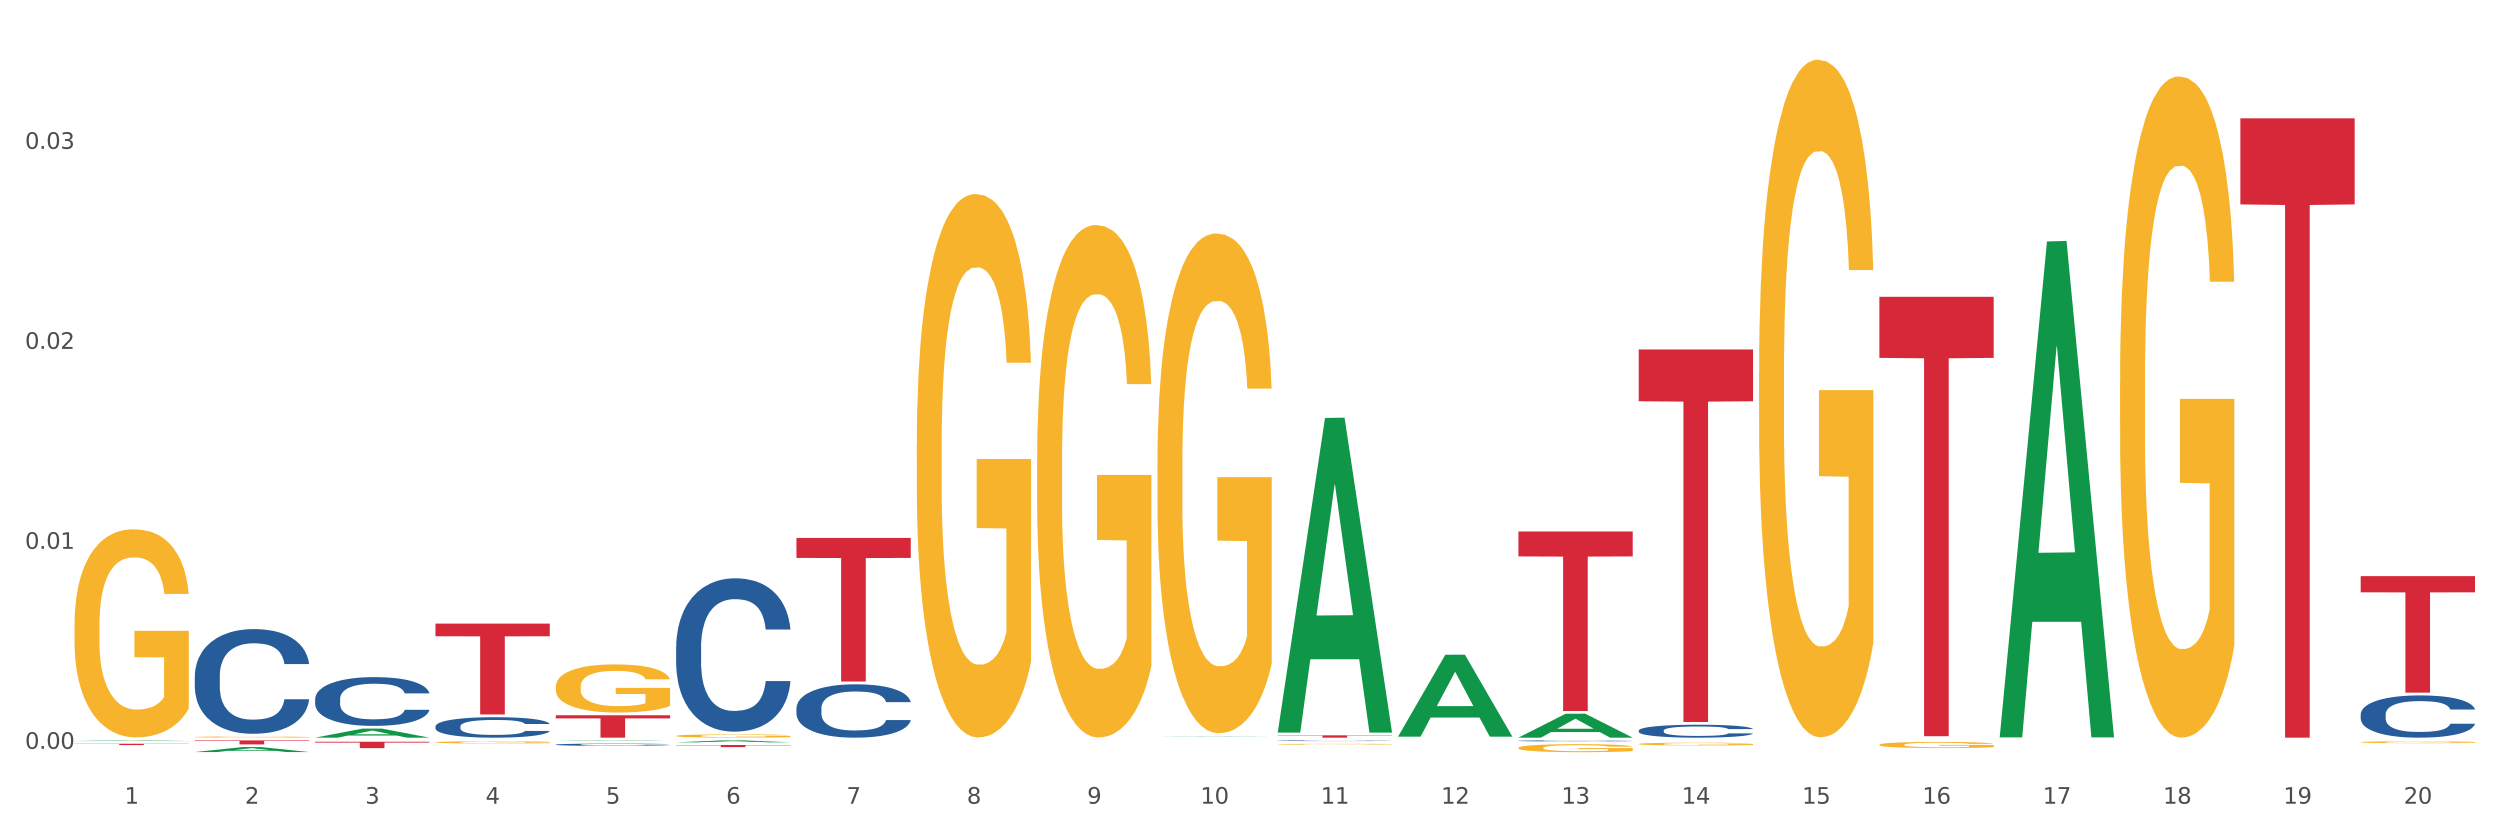 <?xml version="1.0" encoding="utf-8" standalone="no"?>
<!DOCTYPE svg PUBLIC "-//W3C//DTD SVG 1.1//EN"
  "http://www.w3.org/Graphics/SVG/1.1/DTD/svg11.dtd">
<svg xmlns:xlink="http://www.w3.org/1999/xlink" width="1080pt" height="360pt" viewBox="0 0 1080 360" xmlns="http://www.w3.org/2000/svg" version="1.1">
 <rect x="0" y="0" width="1080" height="360" fill="#333333" stroke="none"/>
 <defs>
  <style type="text/css">*{stroke-linejoin: round; stroke-linecap: butt}</style>
 </defs>
 <g id="figure_1">
  <g id="patch_1">
   <path d="M 0 360 
L 1080 360 
L 1080 0 
L 0 0 
z
" style="fill: #ffffff; stroke: #ffffff; stroke-linejoin: miter"/>
  </g>
  <g id="axes_1">
   <g id="matplotlib.axis_1">
    <g id="xtick_1">
     <g id="text_1">
      <!-- 1 -->
      <g style="fill: #4d4d4d" transform="translate(53.812 347.204) scale(0.096 -0.096)">
       <defs>
        <path id="DejaVuSans-31" d="M 794 531 
L 1825 531 
L 1825 4091 
L 703 3866 
L 703 4441 
L 1819 4666 
L 2450 4666 
L 2450 531 
L 3481 531 
L 3481 0 
L 794 0 
L 794 531 
z
" transform="scale(0.016)"/>
       </defs>
       <use xlink:href="#DejaVuSans-31"/>
      </g>
     </g>
    </g>
    <g id="xtick_2">
     <g id="text_2">
      <!-- 2 -->
      <g style="fill: #4d4d4d" transform="translate(105.793 347.204) scale(0.096 -0.096)">
       <defs>
        <path id="DejaVuSans-32" d="M 1228 531 
L 3431 531 
L 3431 0 
L 469 0 
L 469 531 
Q 828 903 1448 1529 
Q 2069 2156 2228 2338 
Q 2531 2678 2651 2914 
Q 2772 3150 2772 3378 
Q 2772 3750 2511 3984 
Q 2250 4219 1831 4219 
Q 1534 4219 1204 4116 
Q 875 4013 500 3803 
L 500 4441 
Q 881 4594 1212 4672 
Q 1544 4750 1819 4750 
Q 2544 4750 2975 4387 
Q 3406 4025 3406 3419 
Q 3406 3131 3298 2873 
Q 3191 2616 2906 2266 
Q 2828 2175 2409 1742 
Q 1991 1309 1228 531 
z
" transform="scale(0.016)"/>
       </defs>
       <use xlink:href="#DejaVuSans-32"/>
      </g>
     </g>
    </g>
    <g id="xtick_3">
     <g id="text_3">
      <!-- 3 -->
      <g style="fill: #4d4d4d" transform="translate(157.774 347.204) scale(0.096 -0.096)">
       <defs>
        <path id="DejaVuSans-33" d="M 2597 2516 
Q 3050 2419 3304 2112 
Q 3559 1806 3559 1356 
Q 3559 666 3084 287 
Q 2609 -91 1734 -91 
Q 1441 -91 1130 -33 
Q 819 25 488 141 
L 488 750 
Q 750 597 1062 519 
Q 1375 441 1716 441 
Q 2309 441 2620 675 
Q 2931 909 2931 1356 
Q 2931 1769 2642 2001 
Q 2353 2234 1838 2234 
L 1294 2234 
L 1294 2753 
L 1863 2753 
Q 2328 2753 2575 2939 
Q 2822 3125 2822 3475 
Q 2822 3834 2567 4026 
Q 2313 4219 1838 4219 
Q 1578 4219 1281 4162 
Q 984 4106 628 3988 
L 628 4550 
Q 988 4650 1302 4700 
Q 1616 4750 1894 4750 
Q 2613 4750 3031 4423 
Q 3450 4097 3450 3541 
Q 3450 3153 3228 2886 
Q 3006 2619 2597 2516 
z
" transform="scale(0.016)"/>
       </defs>
       <use xlink:href="#DejaVuSans-33"/>
      </g>
     </g>
    </g>
    <g id="xtick_4">
     <g id="text_4">
      <!-- 4 -->
      <g style="fill: #4d4d4d" transform="translate(209.756 347.204) scale(0.096 -0.096)">
       <defs>
        <path id="DejaVuSans-34" d="M 2419 4116 
L 825 1625 
L 2419 1625 
L 2419 4116 
z
M 2253 4666 
L 3047 4666 
L 3047 1625 
L 3713 1625 
L 3713 1100 
L 3047 1100 
L 3047 0 
L 2419 0 
L 2419 1100 
L 313 1100 
L 313 1709 
L 2253 4666 
z
" transform="scale(0.016)"/>
       </defs>
       <use xlink:href="#DejaVuSans-34"/>
      </g>
     </g>
    </g>
    <g id="xtick_5">
     <g id="text_5">
      <!-- 5 -->
      <g style="fill: #4d4d4d" transform="translate(261.737 347.204) scale(0.096 -0.096)">
       <defs>
        <path id="DejaVuSans-35" d="M 691 4666 
L 3169 4666 
L 3169 4134 
L 1269 4134 
L 1269 2991 
Q 1406 3038 1543 3061 
Q 1681 3084 1819 3084 
Q 2600 3084 3056 2656 
Q 3513 2228 3513 1497 
Q 3513 744 3044 326 
Q 2575 -91 1722 -91 
Q 1428 -91 1123 -41 
Q 819 9 494 109 
L 494 744 
Q 775 591 1075 516 
Q 1375 441 1709 441 
Q 2250 441 2565 725 
Q 2881 1009 2881 1497 
Q 2881 1984 2565 2268 
Q 2250 2553 1709 2553 
Q 1456 2553 1204 2497 
Q 953 2441 691 2322 
L 691 4666 
z
" transform="scale(0.016)"/>
       </defs>
       <use xlink:href="#DejaVuSans-35"/>
      </g>
     </g>
    </g>
    <g id="xtick_6">
     <g id="text_6">
      <!-- 6 -->
      <g style="fill: #4d4d4d" transform="translate(313.718 347.204) scale(0.096 -0.096)">
       <defs>
        <path id="DejaVuSans-36" d="M 2113 2584 
Q 1688 2584 1439 2293 
Q 1191 2003 1191 1497 
Q 1191 994 1439 701 
Q 1688 409 2113 409 
Q 2538 409 2786 701 
Q 3034 994 3034 1497 
Q 3034 2003 2786 2293 
Q 2538 2584 2113 2584 
z
M 3366 4563 
L 3366 3988 
Q 3128 4100 2886 4159 
Q 2644 4219 2406 4219 
Q 1781 4219 1451 3797 
Q 1122 3375 1075 2522 
Q 1259 2794 1537 2939 
Q 1816 3084 2150 3084 
Q 2853 3084 3261 2657 
Q 3669 2231 3669 1497 
Q 3669 778 3244 343 
Q 2819 -91 2113 -91 
Q 1303 -91 875 529 
Q 447 1150 447 2328 
Q 447 3434 972 4092 
Q 1497 4750 2381 4750 
Q 2619 4750 2861 4703 
Q 3103 4656 3366 4563 
z
" transform="scale(0.016)"/>
       </defs>
       <use xlink:href="#DejaVuSans-36"/>
      </g>
     </g>
    </g>
    <g id="xtick_7">
     <g id="text_7">
      <!-- 7 -->
      <g style="fill: #4d4d4d" transform="translate(365.699 347.204) scale(0.096 -0.096)">
       <defs>
        <path id="DejaVuSans-37" d="M 525 4666 
L 3525 4666 
L 3525 4397 
L 1831 0 
L 1172 0 
L 2766 4134 
L 525 4134 
L 525 4666 
z
" transform="scale(0.016)"/>
       </defs>
       <use xlink:href="#DejaVuSans-37"/>
      </g>
     </g>
    </g>
    <g id="xtick_8">
     <g id="text_8">
      <!-- 8 -->
      <g style="fill: #4d4d4d" transform="translate(417.68 347.204) scale(0.096 -0.096)">
       <defs>
        <path id="DejaVuSans-38" d="M 2034 2216 
Q 1584 2216 1326 1975 
Q 1069 1734 1069 1313 
Q 1069 891 1326 650 
Q 1584 409 2034 409 
Q 2484 409 2743 651 
Q 3003 894 3003 1313 
Q 3003 1734 2745 1975 
Q 2488 2216 2034 2216 
z
M 1403 2484 
Q 997 2584 770 2862 
Q 544 3141 544 3541 
Q 544 4100 942 4425 
Q 1341 4750 2034 4750 
Q 2731 4750 3128 4425 
Q 3525 4100 3525 3541 
Q 3525 3141 3298 2862 
Q 3072 2584 2669 2484 
Q 3125 2378 3379 2068 
Q 3634 1759 3634 1313 
Q 3634 634 3220 271 
Q 2806 -91 2034 -91 
Q 1263 -91 848 271 
Q 434 634 434 1313 
Q 434 1759 690 2068 
Q 947 2378 1403 2484 
z
M 1172 3481 
Q 1172 3119 1398 2916 
Q 1625 2713 2034 2713 
Q 2441 2713 2670 2916 
Q 2900 3119 2900 3481 
Q 2900 3844 2670 4047 
Q 2441 4250 2034 4250 
Q 1625 4250 1398 4047 
Q 1172 3844 1172 3481 
z
" transform="scale(0.016)"/>
       </defs>
       <use xlink:href="#DejaVuSans-38"/>
      </g>
     </g>
    </g>
    <g id="xtick_9">
     <g id="text_9">
      <!-- 9 -->
      <g style="fill: #4d4d4d" transform="translate(469.662 347.204) scale(0.096 -0.096)">
       <defs>
        <path id="DejaVuSans-39" d="M 703 97 
L 703 672 
Q 941 559 1184 500 
Q 1428 441 1663 441 
Q 2288 441 2617 861 
Q 2947 1281 2994 2138 
Q 2813 1869 2534 1725 
Q 2256 1581 1919 1581 
Q 1219 1581 811 2004 
Q 403 2428 403 3163 
Q 403 3881 828 4315 
Q 1253 4750 1959 4750 
Q 2769 4750 3195 4129 
Q 3622 3509 3622 2328 
Q 3622 1225 3098 567 
Q 2575 -91 1691 -91 
Q 1453 -91 1209 -44 
Q 966 3 703 97 
z
M 1959 2075 
Q 2384 2075 2632 2365 
Q 2881 2656 2881 3163 
Q 2881 3666 2632 3958 
Q 2384 4250 1959 4250 
Q 1534 4250 1286 3958 
Q 1038 3666 1038 3163 
Q 1038 2656 1286 2365 
Q 1534 2075 1959 2075 
z
" transform="scale(0.016)"/>
       </defs>
       <use xlink:href="#DejaVuSans-39"/>
      </g>
     </g>
    </g>
    <g id="xtick_10">
     <g id="text_10">
      <!-- 10 -->
      <g style="fill: #4d4d4d" transform="translate(518.589 347.204) scale(0.096 -0.096)">
       <defs>
        <path id="DejaVuSans-30" d="M 2034 4250 
Q 1547 4250 1301 3770 
Q 1056 3291 1056 2328 
Q 1056 1369 1301 889 
Q 1547 409 2034 409 
Q 2525 409 2770 889 
Q 3016 1369 3016 2328 
Q 3016 3291 2770 3770 
Q 2525 4250 2034 4250 
z
M 2034 4750 
Q 2819 4750 3233 4129 
Q 3647 3509 3647 2328 
Q 3647 1150 3233 529 
Q 2819 -91 2034 -91 
Q 1250 -91 836 529 
Q 422 1150 422 2328 
Q 422 3509 836 4129 
Q 1250 4750 2034 4750 
z
" transform="scale(0.016)"/>
       </defs>
       <use xlink:href="#DejaVuSans-31"/>
       <use xlink:href="#DejaVuSans-30" transform="translate(63.623 0)"/>
      </g>
     </g>
    </g>
    <g id="xtick_11">
     <g id="text_11">
      <!-- 11 -->
      <g style="fill: #4d4d4d" transform="translate(570.57 347.204) scale(0.096 -0.096)">
       <use xlink:href="#DejaVuSans-31"/>
       <use xlink:href="#DejaVuSans-31" transform="translate(63.623 0)"/>
      </g>
     </g>
    </g>
    <g id="xtick_12">
     <g id="text_12">
      <!-- 12 -->
      <g style="fill: #4d4d4d" transform="translate(622.551 347.204) scale(0.096 -0.096)">
       <use xlink:href="#DejaVuSans-31"/>
       <use xlink:href="#DejaVuSans-32" transform="translate(63.623 0)"/>
      </g>
     </g>
    </g>
    <g id="xtick_13">
     <g id="text_13">
      <!-- 13 -->
      <g style="fill: #4d4d4d" transform="translate(674.533 347.204) scale(0.096 -0.096)">
       <use xlink:href="#DejaVuSans-31"/>
       <use xlink:href="#DejaVuSans-33" transform="translate(63.623 0)"/>
      </g>
     </g>
    </g>
    <g id="xtick_14">
     <g id="text_14">
      <!-- 14 -->
      <g style="fill: #4d4d4d" transform="translate(726.514 347.204) scale(0.096 -0.096)">
       <use xlink:href="#DejaVuSans-31"/>
       <use xlink:href="#DejaVuSans-34" transform="translate(63.623 0)"/>
      </g>
     </g>
    </g>
    <g id="xtick_15">
     <g id="text_15">
      <!-- 15 -->
      <g style="fill: #4d4d4d" transform="translate(778.495 347.204) scale(0.096 -0.096)">
       <use xlink:href="#DejaVuSans-31"/>
       <use xlink:href="#DejaVuSans-35" transform="translate(63.623 0)"/>
      </g>
     </g>
    </g>
    <g id="xtick_16">
     <g id="text_16">
      <!-- 16 -->
      <g style="fill: #4d4d4d" transform="translate(830.476 347.204) scale(0.096 -0.096)">
       <use xlink:href="#DejaVuSans-31"/>
       <use xlink:href="#DejaVuSans-36" transform="translate(63.623 0)"/>
      </g>
     </g>
    </g>
    <g id="xtick_17">
     <g id="text_17">
      <!-- 17 -->
      <g style="fill: #4d4d4d" transform="translate(882.457 347.204) scale(0.096 -0.096)">
       <use xlink:href="#DejaVuSans-31"/>
       <use xlink:href="#DejaVuSans-37" transform="translate(63.623 0)"/>
      </g>
     </g>
    </g>
    <g id="xtick_18">
     <g id="text_18">
      <!-- 18 -->
      <g style="fill: #4d4d4d" transform="translate(934.439 347.204) scale(0.096 -0.096)">
       <use xlink:href="#DejaVuSans-31"/>
       <use xlink:href="#DejaVuSans-38" transform="translate(63.623 0)"/>
      </g>
     </g>
    </g>
    <g id="xtick_19">
     <g id="text_19">
      <!-- 19 -->
      <g style="fill: #4d4d4d" transform="translate(986.42 347.204) scale(0.096 -0.096)">
       <use xlink:href="#DejaVuSans-31"/>
       <use xlink:href="#DejaVuSans-39" transform="translate(63.623 0)"/>
      </g>
     </g>
    </g>
    <g id="xtick_20">
     <g id="text_20">
      <!-- 20 -->
      <g style="fill: #4d4d4d" transform="translate(1038.401 347.204) scale(0.096 -0.096)">
       <use xlink:href="#DejaVuSans-32"/>
       <use xlink:href="#DejaVuSans-30" transform="translate(63.623 0)"/>
      </g>
     </g>
    </g>
    <g id="xtick_21"/>
    <g id="xtick_22"/>
    <g id="xtick_23"/>
    <g id="xtick_24"/>
    <g id="xtick_25"/>
    <g id="xtick_26"/>
    <g id="xtick_27"/>
    <g id="xtick_28"/>
    <g id="xtick_29"/>
    <g id="xtick_30"/>
    <g id="xtick_31"/>
    <g id="xtick_32"/>
    <g id="xtick_33"/>
    <g id="xtick_34"/>
    <g id="xtick_35"/>
    <g id="xtick_36"/>
    <g id="xtick_37"/>
    <g id="xtick_38"/>
    <g id="xtick_39"/>
   </g>
   <g id="matplotlib.axis_2">
    <g id="ytick_1">
     <g id="text_21">
      <!-- 0.00 -->
      <g style="fill: #4d4d4d" transform="translate(10.8 323.491) scale(0.096 -0.096)">
       <defs>
        <path id="DejaVuSans-2e" d="M 684 794 
L 1344 794 
L 1344 0 
L 684 0 
L 684 794 
z
" transform="scale(0.016)"/>
       </defs>
       <use xlink:href="#DejaVuSans-30"/>
       <use xlink:href="#DejaVuSans-2e" transform="translate(63.623 0)"/>
       <use xlink:href="#DejaVuSans-30" transform="translate(95.41 0)"/>
       <use xlink:href="#DejaVuSans-30" transform="translate(159.033 0)"/>
      </g>
     </g>
    </g>
    <g id="ytick_2">
     <g id="text_22">
      <!-- 0.01 -->
      <g style="fill: #4d4d4d" transform="translate(10.8 237.095) scale(0.096 -0.096)">
       <use xlink:href="#DejaVuSans-30"/>
       <use xlink:href="#DejaVuSans-2e" transform="translate(63.623 0)"/>
       <use xlink:href="#DejaVuSans-30" transform="translate(95.41 0)"/>
       <use xlink:href="#DejaVuSans-31" transform="translate(159.033 0)"/>
      </g>
     </g>
    </g>
    <g id="ytick_3">
     <g id="text_23">
      <!-- 0.02 -->
      <g style="fill: #4d4d4d" transform="translate(10.8 150.698) scale(0.096 -0.096)">
       <use xlink:href="#DejaVuSans-30"/>
       <use xlink:href="#DejaVuSans-2e" transform="translate(63.623 0)"/>
       <use xlink:href="#DejaVuSans-30" transform="translate(95.41 0)"/>
       <use xlink:href="#DejaVuSans-32" transform="translate(159.033 0)"/>
      </g>
     </g>
    </g>
    <g id="ytick_4">
     <g id="text_24">
      <!-- 0.03 -->
      <g style="fill: #4d4d4d" transform="translate(10.8 64.302) scale(0.096 -0.096)">
       <use xlink:href="#DejaVuSans-30"/>
       <use xlink:href="#DejaVuSans-2e" transform="translate(63.623 0)"/>
       <use xlink:href="#DejaVuSans-30" transform="translate(95.41 0)"/>
       <use xlink:href="#DejaVuSans-33" transform="translate(159.033 0)"/>
      </g>
     </g>
    </g>
    <g id="ytick_5"/>
    <g id="ytick_6"/>
    <g id="ytick_7"/>
    <g id="ytick_8"/>
   </g>
   <g id="PolyCollection_1">
    <path d="M 32.175 320.127 
L 32.226 320.127 
L 52.59 319.844 
L 61.041 319.844 
L 81.557 320.128 
L 71.783 320.128 
L 67.353 320.062 
L 46.328 320.062 
L 46.175 320.063 
L 41.899 320.128 
L 32.175 320.128 
L 32.175 320.127 
L 48.975 320.022 
L 64.706 320.022 
L 56.917 319.904 
L 56.815 319.904 
L 56.713 319.904 
L 48.924 320.022 
L 48.975 320.022 
L 32.175 320.127 
z
" clip-path="url(#pd5d5cbf7f5)" style="fill: #109648"/>
    <path d="M 551.987 317.656 
L 601.369 317.656 
L 601.369 317.797 
L 581.944 317.798 
L 581.944 318.667 
L 571.295 318.667 
L 571.295 317.798 
L 551.987 317.797 
L 551.987 317.657 
L 551.987 317.656 
z
" clip-path="url(#pd5d5cbf7f5)" style="fill: #d62839"/>
    <path d="M 655.949 229.597 
L 705.332 229.597 
L 705.332 240.373 
L 685.906 240.446 
L 685.906 307.14 
L 675.258 307.14 
L 675.258 240.446 
L 655.949 240.373 
L 655.949 229.67 
L 655.949 229.597 
z
" clip-path="url(#pd5d5cbf7f5)" style="fill: #d62839"/>
    <path d="M 707.931 150.98 
L 757.313 150.98 
L 757.313 173.344 
L 737.888 173.496 
L 737.888 311.916 
L 727.239 311.916 
L 727.239 173.496 
L 707.931 173.344 
L 707.931 151.131 
L 707.931 150.98 
z
" clip-path="url(#pd5d5cbf7f5)" style="fill: #d62839"/>
    <path d="M 811.893 128.226 
L 861.275 128.226 
L 861.275 154.604 
L 841.85 154.782 
L 841.85 318.039 
L 831.201 318.039 
L 831.201 154.782 
L 811.893 154.604 
L 811.893 128.404 
L 811.893 128.226 
z
" clip-path="url(#pd5d5cbf7f5)" style="fill: #d62839"/>
    <path d="M 967.837 51.122 
L 1017.219 51.122 
L 1017.219 88.302 
L 997.794 88.553 
L 997.794 318.667 
L 987.145 318.667 
L 987.145 88.553 
L 967.837 88.302 
L 967.837 51.373 
L 967.837 51.122 
z
" clip-path="url(#pd5d5cbf7f5)" style="fill: #d62839"/>
    <path d="M 1019.818 248.878 
L 1069.2 248.878 
L 1069.2 255.876 
L 1049.775 255.923 
L 1049.775 299.239 
L 1039.126 299.239 
L 1039.126 255.923 
L 1019.818 255.876 
L 1019.818 248.925 
L 1019.818 248.878 
z
" clip-path="url(#pd5d5cbf7f5)" style="fill: #d62839"/>
    <path d="M 84.156 318.4 
L 84.215 318.4 
L 84.215 318.384 
L 84.331 318.37 
L 84.914 318.336 
L 85.789 318.308 
L 86.43 318.293 
L 87.071 318.28 
L 87.829 318.268 
L 88.762 318.256 
L 90.453 318.237 
L 91.502 318.227 
L 92.785 318.217 
L 95.117 318.203 
L 96.808 318.195 
L 98.557 318.188 
L 101.414 318.18 
L 103.279 318.176 
L 105.262 318.174 
L 107.652 318.172 
L 109.459 318.171 
L 113.424 318.173 
L 116.806 318.177 
L 118.438 318.18 
L 120.537 318.185 
L 121.645 318.189 
L 123.452 318.196 
L 125.318 318.206 
L 126.6 318.214 
L 128.524 318.229 
L 129.982 318.245 
L 131.323 318.264 
L 132.022 318.277 
L 132.547 318.289 
L 133.014 318.303 
L 133.48 318.325 
L 122.986 318.325 
L 122.577 318.309 
L 121.936 318.294 
L 121.003 318.28 
L 120.187 318.271 
L 118.788 318.26 
L 117.505 318.252 
L 116.164 318.247 
L 114.532 318.242 
L 113.249 318.24 
L 111.442 318.238 
L 107.885 318.239 
L 105.495 318.242 
L 103.862 318.247 
L 102.813 318.251 
L 101.88 318.256 
L 100.831 318.262 
L 99.606 318.271 
L 98.732 318.28 
L 97.857 318.291 
L 97.158 318.302 
L 96.516 318.314 
L 95.992 318.328 
L 95.583 318.342 
L 95.234 318.359 
L 94.942 318.388 
L 94.942 318.45 
L 95.059 318.464 
L 95.35 318.482 
L 95.7 318.496 
L 96.283 318.513 
L 96.808 318.525 
L 97.799 318.541 
L 98.907 318.554 
L 99.781 318.563 
L 100.656 318.57 
L 102.172 318.58 
L 103.862 318.588 
L 105.32 318.593 
L 107.302 318.598 
L 108.643 318.6 
L 109.809 318.601 
L 112.666 318.601 
L 114.707 318.599 
L 116.98 318.596 
L 118.73 318.592 
L 120.187 318.587 
L 121.82 318.579 
L 122.869 318.571 
L 122.869 318.477 
L 110.042 318.476 
L 110.042 318.413 
L 133.538 318.413 
L 133.538 318.598 
L 132.547 318.607 
L 131.439 318.616 
L 130.273 318.624 
L 128.524 318.633 
L 126.425 318.642 
L 124.56 318.649 
L 122.577 318.654 
L 120.245 318.659 
L 117.214 318.664 
L 115.348 318.665 
L 113.016 318.667 
L 110.276 318.667 
L 107.885 318.666 
L 105.553 318.664 
L 103.104 318.66 
L 100.714 318.654 
L 98.907 318.648 
L 97.099 318.641 
L 95.175 318.631 
L 93.659 318.622 
L 92.493 318.614 
L 91.211 318.604 
L 89.812 318.59 
L 88.762 318.578 
L 87.829 318.565 
L 86.838 318.549 
L 86.138 318.535 
L 85.439 318.517 
L 85.031 318.504 
L 84.564 318.484 
L 84.215 318.455 
L 84.156 318.4 
z
" clip-path="url(#pd5d5cbf7f5)" style="fill: #f7b32b"/>
    <path d="M 1019.818 308.616 
L 1019.876 308.6 
L 1019.876 308.133 
L 1020.051 307.499 
L 1020.693 306.333 
L 1021.511 305.449 
L 1022.912 304.416 
L 1023.67 303.982 
L 1024.663 303.499 
L 1026.706 302.716 
L 1029.041 302.049 
L 1030.675 301.682 
L 1031.901 301.449 
L 1034.644 301.032 
L 1036.22 300.849 
L 1037.855 300.699 
L 1039.256 300.599 
L 1041.59 300.482 
L 1043.458 300.432 
L 1045.618 300.415 
L 1047.427 300.432 
L 1049.821 300.499 
L 1053.323 300.699 
L 1054.666 300.815 
L 1056.475 301.015 
L 1058.343 301.282 
L 1059.861 301.549 
L 1061.612 301.932 
L 1063.421 302.432 
L 1065.172 303.066 
L 1066.398 303.649 
L 1067.39 304.266 
L 1068.266 305.016 
L 1068.908 305.833 
L 1069.2 306.516 
L 1058.518 306.516 
L 1058.226 305.899 
L 1057.642 305.233 
L 1057.059 304.782 
L 1056.417 304.416 
L 1055.424 303.999 
L 1054.549 303.732 
L 1053.09 303.416 
L 1051.747 303.216 
L 1050.638 303.099 
L 1049.295 302.999 
L 1046.435 302.899 
L 1044.392 302.899 
L 1043.108 302.932 
L 1041.532 303.016 
L 1040.189 303.132 
L 1038.613 303.332 
L 1037.388 303.549 
L 1036.162 303.832 
L 1035.461 304.032 
L 1034.411 304.399 
L 1033.71 304.699 
L 1032.776 305.216 
L 1032.251 305.583 
L 1031.317 306.533 
L 1030.908 307.233 
L 1030.733 307.716 
L 1030.617 308.249 
L 1030.617 310.85 
L 1030.967 312.017 
L 1031.259 312.517 
L 1031.726 313.083 
L 1032.601 313.817 
L 1033.885 314.533 
L 1035.228 315.05 
L 1036.337 315.367 
L 1037.388 315.6 
L 1038.438 315.784 
L 1039.722 315.95 
L 1040.773 316.05 
L 1042.349 316.15 
L 1044.217 316.2 
L 1045.676 316.2 
L 1048.653 316.117 
L 1049.996 316.034 
L 1051.28 315.917 
L 1052.681 315.734 
L 1053.79 315.534 
L 1054.432 315.384 
L 1055.483 315.067 
L 1056.3 314.734 
L 1057 314.35 
L 1057.467 314.017 
L 1057.993 313.517 
L 1058.401 312.95 
L 1058.518 312.65 
L 1069.2 312.65 
L 1068.967 313.25 
L 1068.558 313.833 
L 1067.741 314.617 
L 1067.099 315.067 
L 1066.106 315.617 
L 1065.056 316.084 
L 1063.596 316.6 
L 1062.254 316.984 
L 1060.853 317.317 
L 1059.335 317.617 
L 1056.592 318.034 
L 1055.599 318.151 
L 1053.498 318.351 
L 1051.864 318.467 
L 1049.47 318.584 
L 1047.019 318.651 
L 1044.451 318.667 
L 1042.174 318.634 
L 1039.664 318.534 
L 1038.088 318.434 
L 1036.337 318.284 
L 1034.294 318.051 
L 1032.368 317.767 
L 1030.558 317.434 
L 1028.865 317.05 
L 1027.289 316.617 
L 1025.246 315.9 
L 1023.729 315.2 
L 1022.62 314.55 
L 1021.861 314 
L 1021.102 313.3 
L 1020.693 312.817 
L 1020.051 311.65 
L 1019.818 310.566 
L 1019.818 308.616 
z
" clip-path="url(#pd5d5cbf7f5)" style="fill: #255c99"/>
    <path d="M 707.931 315.597 
L 707.989 315.592 
L 707.989 315.449 
L 708.164 315.256 
L 708.806 314.9 
L 709.623 314.63 
L 711.024 314.314 
L 711.783 314.182 
L 712.775 314.034 
L 714.818 313.795 
L 717.153 313.591 
L 718.788 313.479 
L 720.014 313.408 
L 722.757 313.281 
L 724.333 313.224 
L 725.967 313.179 
L 727.368 313.148 
L 729.703 313.112 
L 731.571 313.097 
L 733.731 313.092 
L 735.54 313.097 
L 737.934 313.118 
L 741.436 313.179 
L 742.778 313.214 
L 744.588 313.275 
L 746.456 313.357 
L 747.973 313.438 
L 749.725 313.555 
L 751.534 313.708 
L 753.285 313.902 
L 754.511 314.08 
L 755.503 314.268 
L 756.379 314.497 
L 757.021 314.747 
L 757.313 314.956 
L 746.631 314.956 
L 746.339 314.767 
L 745.755 314.564 
L 745.172 314.426 
L 744.529 314.314 
L 743.537 314.187 
L 742.662 314.105 
L 741.202 314.009 
L 739.86 313.947 
L 738.751 313.912 
L 737.408 313.881 
L 734.548 313.851 
L 732.505 313.851 
L 731.221 313.861 
L 729.645 313.886 
L 728.302 313.922 
L 726.726 313.983 
L 725.5 314.049 
L 724.275 314.136 
L 723.574 314.197 
L 722.523 314.309 
L 721.823 314.401 
L 720.889 314.558 
L 720.364 314.67 
L 719.43 314.961 
L 719.021 315.175 
L 718.846 315.322 
L 718.729 315.485 
L 718.729 316.279 
L 719.08 316.636 
L 719.371 316.789 
L 719.838 316.962 
L 720.714 317.186 
L 721.998 317.405 
L 723.341 317.562 
L 724.45 317.659 
L 725.5 317.73 
L 726.551 317.786 
L 727.835 317.837 
L 728.886 317.868 
L 730.462 317.898 
L 732.33 317.914 
L 733.789 317.914 
L 736.766 317.888 
L 738.109 317.863 
L 739.393 317.827 
L 740.794 317.771 
L 741.903 317.71 
L 742.545 317.664 
L 743.596 317.567 
L 744.413 317.466 
L 745.113 317.349 
L 745.58 317.247 
L 746.105 317.094 
L 746.514 316.921 
L 746.631 316.829 
L 757.313 316.829 
L 757.079 317.013 
L 756.671 317.191 
L 755.853 317.43 
L 755.211 317.567 
L 754.219 317.736 
L 753.168 317.878 
L 751.709 318.036 
L 750.367 318.153 
L 748.966 318.255 
L 747.448 318.346 
L 744.705 318.474 
L 743.712 318.509 
L 741.611 318.571 
L 739.976 318.606 
L 737.583 318.642 
L 735.132 318.662 
L 732.563 318.667 
L 730.287 318.657 
L 727.777 318.627 
L 726.201 318.596 
L 724.45 318.55 
L 722.407 318.479 
L 720.48 318.392 
L 718.671 318.29 
L 716.978 318.173 
L 715.402 318.041 
L 713.359 317.822 
L 711.842 317.608 
L 710.732 317.41 
L 709.974 317.242 
L 709.215 317.028 
L 708.806 316.88 
L 708.164 316.524 
L 707.931 316.193 
L 707.931 315.597 
z
" clip-path="url(#pd5d5cbf7f5)" style="fill: #255c99"/>
    <path d="M 655.949 320.049 
L 656.008 320.049 
L 656.008 320.037 
L 656.183 320.021 
L 656.825 319.992 
L 657.642 319.97 
L 659.043 319.944 
L 659.802 319.933 
L 660.794 319.921 
L 662.837 319.901 
L 665.172 319.885 
L 666.807 319.875 
L 668.032 319.87 
L 670.776 319.859 
L 672.352 319.854 
L 673.986 319.851 
L 675.387 319.848 
L 677.722 319.845 
L 679.59 319.844 
L 681.75 319.844 
L 683.559 319.844 
L 685.952 319.846 
L 689.455 319.851 
L 690.797 319.854 
L 692.607 319.859 
L 694.475 319.865 
L 695.992 319.872 
L 697.743 319.882 
L 699.553 319.894 
L 701.304 319.91 
L 702.53 319.925 
L 703.522 319.94 
L 704.398 319.959 
L 705.04 319.98 
L 705.332 319.997 
L 694.65 319.997 
L 694.358 319.981 
L 693.774 319.965 
L 693.19 319.953 
L 692.548 319.944 
L 691.556 319.934 
L 690.68 319.927 
L 689.221 319.919 
L 687.879 319.914 
L 686.769 319.911 
L 685.427 319.908 
L 682.567 319.906 
L 680.524 319.906 
L 679.24 319.907 
L 677.664 319.909 
L 676.321 319.912 
L 674.745 319.917 
L 673.519 319.922 
L 672.293 319.929 
L 671.593 319.934 
L 670.542 319.944 
L 669.842 319.951 
L 668.908 319.964 
L 668.383 319.973 
L 667.449 319.997 
L 667.04 320.015 
L 666.865 320.027 
L 666.748 320.04 
L 666.748 320.106 
L 667.098 320.135 
L 667.39 320.147 
L 667.857 320.162 
L 668.733 320.18 
L 670.017 320.198 
L 671.359 320.211 
L 672.469 320.219 
L 673.519 320.225 
L 674.57 320.229 
L 675.854 320.234 
L 676.905 320.236 
L 678.481 320.239 
L 680.349 320.24 
L 681.808 320.24 
L 684.785 320.238 
L 686.127 320.236 
L 687.412 320.233 
L 688.812 320.228 
L 689.922 320.223 
L 690.564 320.219 
L 691.614 320.211 
L 692.432 320.203 
L 693.132 320.193 
L 693.599 320.185 
L 694.124 320.172 
L 694.533 320.158 
L 694.65 320.151 
L 705.332 320.151 
L 705.098 320.166 
L 704.689 320.18 
L 703.872 320.2 
L 703.23 320.211 
L 702.238 320.225 
L 701.187 320.237 
L 699.728 320.25 
L 698.385 320.26 
L 696.984 320.268 
L 695.467 320.275 
L 692.723 320.286 
L 691.731 320.289 
L 689.63 320.294 
L 687.995 320.297 
L 685.602 320.3 
L 683.15 320.301 
L 680.582 320.302 
L 678.306 320.301 
L 675.796 320.298 
L 674.22 320.296 
L 672.469 320.292 
L 670.426 320.286 
L 668.499 320.279 
L 666.69 320.271 
L 664.997 320.261 
L 663.421 320.25 
L 661.378 320.232 
L 659.86 320.215 
L 658.751 320.198 
L 657.992 320.185 
L 657.234 320.167 
L 656.825 320.155 
L 656.183 320.126 
L 655.949 320.098 
L 655.949 320.049 
z
" clip-path="url(#pd5d5cbf7f5)" style="fill: #255c99"/>
    <path d="M 551.987 319.982 
L 552.045 319.981 
L 552.045 319.973 
L 552.221 319.963 
L 552.863 319.943 
L 553.68 319.928 
L 555.081 319.911 
L 555.84 319.904 
L 556.832 319.895 
L 558.875 319.882 
L 561.21 319.871 
L 562.844 319.865 
L 564.07 319.861 
L 566.813 319.854 
L 568.389 319.851 
L 570.024 319.848 
L 571.425 319.847 
L 573.76 319.845 
L 575.627 319.844 
L 577.787 319.844 
L 579.597 319.844 
L 581.99 319.845 
L 585.492 319.848 
L 586.835 319.85 
L 588.644 319.854 
L 590.512 319.858 
L 592.03 319.863 
L 593.781 319.869 
L 595.59 319.878 
L 597.342 319.888 
L 598.567 319.898 
L 599.56 319.908 
L 600.435 319.921 
L 601.077 319.935 
L 601.369 319.946 
L 590.687 319.946 
L 590.395 319.936 
L 589.812 319.925 
L 589.228 319.917 
L 588.586 319.911 
L 587.594 319.904 
L 586.718 319.899 
L 585.259 319.894 
L 583.916 319.891 
L 582.807 319.889 
L 581.465 319.887 
L 578.604 319.885 
L 576.561 319.885 
L 575.277 319.886 
L 573.701 319.887 
L 572.359 319.889 
L 570.783 319.893 
L 569.557 319.896 
L 568.331 319.901 
L 567.631 319.904 
L 566.58 319.911 
L 565.879 319.916 
L 564.945 319.924 
L 564.42 319.931 
L 563.486 319.947 
L 563.078 319.958 
L 562.902 319.966 
L 562.786 319.975 
L 562.786 320.019 
L 563.136 320.039 
L 563.428 320.047 
L 563.895 320.057 
L 564.77 320.069 
L 566.055 320.081 
L 567.397 320.09 
L 568.506 320.095 
L 569.557 320.099 
L 570.607 320.102 
L 571.892 320.105 
L 572.942 320.107 
L 574.518 320.108 
L 576.386 320.109 
L 577.846 320.109 
L 580.822 320.108 
L 582.165 320.106 
L 583.449 320.105 
L 584.85 320.101 
L 585.959 320.098 
L 586.601 320.096 
L 587.652 320.09 
L 588.469 320.085 
L 589.17 320.078 
L 589.637 320.073 
L 590.162 320.064 
L 590.57 320.055 
L 590.687 320.05 
L 601.369 320.05 
L 601.136 320.06 
L 600.727 320.069 
L 599.91 320.083 
L 599.268 320.09 
L 598.275 320.099 
L 597.225 320.107 
L 595.766 320.116 
L 594.423 320.122 
L 593.022 320.128 
L 591.504 320.133 
L 588.761 320.14 
L 587.769 320.142 
L 585.667 320.145 
L 584.033 320.147 
L 581.64 320.149 
L 579.188 320.151 
L 576.62 320.151 
L 574.343 320.15 
L 571.833 320.149 
L 570.257 320.147 
L 568.506 320.144 
L 566.463 320.14 
L 564.537 320.136 
L 562.727 320.13 
L 561.035 320.124 
L 559.459 320.116 
L 557.416 320.104 
L 555.898 320.092 
L 554.789 320.081 
L 554.03 320.072 
L 553.271 320.06 
L 552.863 320.052 
L 552.221 320.033 
L 551.987 320.014 
L 551.987 319.982 
z
" clip-path="url(#pd5d5cbf7f5)" style="fill: #255c99"/>
    <path d="M 344.062 305.971 
L 344.121 305.95 
L 344.121 305.36 
L 344.296 304.56 
L 344.938 303.086 
L 345.755 301.97 
L 347.156 300.665 
L 347.915 300.117 
L 348.907 299.507 
L 350.95 298.517 
L 353.285 297.675 
L 354.919 297.212 
L 356.145 296.917 
L 358.889 296.39 
L 360.465 296.159 
L 362.099 295.969 
L 363.5 295.843 
L 365.835 295.696 
L 367.703 295.632 
L 369.862 295.611 
L 371.672 295.632 
L 374.065 295.717 
L 377.567 295.969 
L 378.91 296.117 
L 380.719 296.369 
L 382.587 296.706 
L 384.105 297.043 
L 385.856 297.527 
L 387.666 298.159 
L 389.417 298.959 
L 390.643 299.696 
L 391.635 300.475 
L 392.51 301.423 
L 393.153 302.454 
L 393.444 303.318 
L 382.762 303.318 
L 382.471 302.539 
L 381.887 301.696 
L 381.303 301.128 
L 380.661 300.665 
L 379.669 300.138 
L 378.793 299.801 
L 377.334 299.401 
L 375.991 299.149 
L 374.882 299.001 
L 373.54 298.875 
L 370.68 298.749 
L 368.637 298.749 
L 367.352 298.791 
L 365.776 298.896 
L 364.434 299.043 
L 362.858 299.296 
L 361.632 299.57 
L 360.406 299.928 
L 359.706 300.18 
L 358.655 300.644 
L 357.955 301.023 
L 357.021 301.675 
L 356.495 302.139 
L 355.561 303.339 
L 355.153 304.223 
L 354.978 304.834 
L 354.861 305.508 
L 354.861 308.792 
L 355.211 310.266 
L 355.503 310.898 
L 355.97 311.614 
L 356.846 312.54 
L 358.13 313.445 
L 359.472 314.098 
L 360.581 314.498 
L 361.632 314.793 
L 362.683 315.025 
L 363.967 315.235 
L 365.018 315.362 
L 366.594 315.488 
L 368.461 315.551 
L 369.921 315.551 
L 372.898 315.446 
L 374.24 315.34 
L 375.524 315.193 
L 376.925 314.961 
L 378.034 314.709 
L 378.676 314.519 
L 379.727 314.119 
L 380.544 313.698 
L 381.245 313.214 
L 381.712 312.793 
L 382.237 312.161 
L 382.646 311.445 
L 382.762 311.066 
L 393.444 311.066 
L 393.211 311.824 
L 392.802 312.561 
L 391.985 313.551 
L 391.343 314.119 
L 390.351 314.814 
L 389.3 315.404 
L 387.841 316.056 
L 386.498 316.541 
L 385.097 316.962 
L 383.58 317.341 
L 380.836 317.867 
L 379.844 318.015 
L 377.742 318.267 
L 376.108 318.415 
L 373.715 318.562 
L 371.263 318.646 
L 368.695 318.667 
L 366.418 318.625 
L 363.908 318.499 
L 362.332 318.372 
L 360.581 318.183 
L 358.538 317.888 
L 356.612 317.53 
L 354.803 317.109 
L 353.11 316.625 
L 351.534 316.077 
L 349.491 315.172 
L 347.973 314.288 
L 346.864 313.467 
L 346.105 312.772 
L 345.346 311.887 
L 344.938 311.277 
L 344.296 309.803 
L 344.062 308.434 
L 344.062 305.971 
z
" clip-path="url(#pd5d5cbf7f5)" style="fill: #255c99"/>
    <path d="M 292.081 279.594 
L 292.139 279.533 
L 292.139 277.839 
L 292.315 275.54 
L 292.957 271.305 
L 293.774 268.098 
L 295.175 264.347 
L 295.934 262.774 
L 296.926 261.02 
L 298.969 258.176 
L 301.304 255.756 
L 302.938 254.425 
L 304.164 253.578 
L 306.907 252.066 
L 308.483 251.4 
L 310.118 250.856 
L 311.519 250.493 
L 313.854 250.069 
L 315.721 249.888 
L 317.881 249.827 
L 319.691 249.888 
L 322.084 250.13 
L 325.586 250.856 
L 326.929 251.279 
L 328.738 252.005 
L 330.606 252.973 
L 332.124 253.941 
L 333.875 255.333 
L 335.684 257.148 
L 337.436 259.447 
L 338.661 261.564 
L 339.654 263.803 
L 340.529 266.525 
L 341.171 269.49 
L 341.463 271.971 
L 330.781 271.971 
L 330.489 269.732 
L 329.906 267.312 
L 329.322 265.678 
L 328.68 264.347 
L 327.688 262.835 
L 326.812 261.867 
L 325.353 260.717 
L 324.01 259.991 
L 322.901 259.568 
L 321.559 259.205 
L 318.698 258.842 
L 316.655 258.842 
L 315.371 258.963 
L 313.795 259.265 
L 312.453 259.689 
L 310.877 260.415 
L 309.651 261.201 
L 308.425 262.23 
L 307.725 262.956 
L 306.674 264.287 
L 305.973 265.376 
L 305.039 267.251 
L 304.514 268.582 
L 303.58 272.031 
L 303.172 274.572 
L 302.996 276.327 
L 302.88 278.263 
L 302.88 287.701 
L 303.23 291.936 
L 303.522 293.751 
L 303.989 295.808 
L 304.864 298.47 
L 306.149 301.072 
L 307.491 302.947 
L 308.6 304.097 
L 309.651 304.944 
L 310.701 305.609 
L 311.986 306.214 
L 313.036 306.577 
L 314.612 306.94 
L 316.48 307.122 
L 317.94 307.122 
L 320.916 306.819 
L 322.259 306.517 
L 323.543 306.093 
L 324.944 305.428 
L 326.053 304.702 
L 326.695 304.157 
L 327.746 303.008 
L 328.563 301.798 
L 329.264 300.406 
L 329.731 299.196 
L 330.256 297.381 
L 330.664 295.324 
L 330.781 294.235 
L 341.463 294.235 
L 341.23 296.413 
L 340.821 298.531 
L 340.004 301.374 
L 339.362 303.008 
L 338.369 305.004 
L 337.319 306.698 
L 335.86 308.574 
L 334.517 309.965 
L 333.116 311.175 
L 331.598 312.264 
L 328.855 313.777 
L 327.863 314.2 
L 325.761 314.926 
L 324.127 315.35 
L 321.734 315.773 
L 319.282 316.015 
L 316.714 316.076 
L 314.437 315.955 
L 311.927 315.592 
L 310.351 315.229 
L 308.6 314.684 
L 306.557 313.837 
L 304.631 312.809 
L 302.821 311.599 
L 301.129 310.207 
L 299.553 308.634 
L 297.51 306.033 
L 295.992 303.492 
L 294.883 301.132 
L 294.124 299.136 
L 293.365 296.594 
L 292.957 294.84 
L 292.315 290.605 
L 292.081 286.672 
L 292.081 279.594 
z
" clip-path="url(#pd5d5cbf7f5)" style="fill: #255c99"/>
    <path d="M 240.1 321.671 
L 240.158 321.67 
L 240.158 321.645 
L 240.333 321.611 
L 240.975 321.549 
L 241.793 321.503 
L 243.193 321.448 
L 243.952 321.425 
L 244.945 321.399 
L 246.988 321.357 
L 249.322 321.322 
L 250.957 321.302 
L 252.183 321.29 
L 254.926 321.268 
L 256.502 321.258 
L 258.137 321.25 
L 259.537 321.245 
L 261.872 321.239 
L 263.74 321.236 
L 265.9 321.235 
L 267.709 321.236 
L 270.103 321.239 
L 273.605 321.25 
L 274.947 321.256 
L 276.757 321.267 
L 278.625 321.281 
L 280.143 321.295 
L 281.894 321.316 
L 283.703 321.342 
L 285.454 321.376 
L 286.68 321.407 
L 287.672 321.44 
L 288.548 321.479 
L 289.19 321.523 
L 289.482 321.559 
L 278.8 321.559 
L 278.508 321.526 
L 277.924 321.491 
L 277.341 321.467 
L 276.699 321.448 
L 275.706 321.425 
L 274.831 321.411 
L 273.371 321.394 
L 272.029 321.384 
L 270.92 321.378 
L 269.577 321.372 
L 266.717 321.367 
L 264.674 321.367 
L 263.39 321.369 
L 261.814 321.373 
L 260.471 321.379 
L 258.895 321.39 
L 257.67 321.402 
L 256.444 321.417 
L 255.743 321.427 
L 254.693 321.447 
L 253.992 321.463 
L 253.058 321.49 
L 252.533 321.51 
L 251.599 321.56 
L 251.19 321.597 
L 251.015 321.623 
L 250.899 321.651 
L 250.899 321.789 
L 251.249 321.851 
L 251.541 321.878 
L 252.008 321.908 
L 252.883 321.947 
L 254.167 321.985 
L 255.51 322.013 
L 256.619 322.029 
L 257.67 322.042 
L 258.72 322.052 
L 260.004 322.06 
L 261.055 322.066 
L 262.631 322.071 
L 264.499 322.074 
L 265.958 322.074 
L 268.935 322.069 
L 270.278 322.065 
L 271.562 322.059 
L 272.963 322.049 
L 274.072 322.038 
L 274.714 322.03 
L 275.765 322.014 
L 276.582 321.996 
L 277.282 321.975 
L 277.749 321.958 
L 278.275 321.931 
L 278.683 321.901 
L 278.8 321.885 
L 289.482 321.885 
L 289.248 321.917 
L 288.84 321.948 
L 288.023 321.99 
L 287.381 322.014 
L 286.388 322.043 
L 285.338 322.068 
L 283.878 322.095 
L 282.536 322.115 
L 281.135 322.133 
L 279.617 322.149 
L 276.874 322.171 
L 275.881 322.177 
L 273.78 322.188 
L 272.146 322.194 
L 269.752 322.2 
L 267.301 322.204 
L 264.733 322.205 
L 262.456 322.203 
L 259.946 322.198 
L 258.37 322.192 
L 256.619 322.184 
L 254.576 322.172 
L 252.65 322.157 
L 250.84 322.139 
L 249.147 322.119 
L 247.571 322.096 
L 245.528 322.058 
L 244.011 322.021 
L 242.902 321.986 
L 242.143 321.957 
L 241.384 321.92 
L 240.975 321.894 
L 240.333 321.832 
L 240.1 321.774 
L 240.1 321.671 
z
" clip-path="url(#pd5d5cbf7f5)" style="fill: #255c99"/>
    <path d="M 188.119 313.799 
L 188.177 313.791 
L 188.177 313.565 
L 188.352 313.259 
L 188.994 312.694 
L 189.811 312.266 
L 191.212 311.765 
L 191.971 311.555 
L 192.963 311.321 
L 195.006 310.942 
L 197.341 310.619 
L 198.976 310.441 
L 200.201 310.328 
L 202.945 310.126 
L 204.521 310.038 
L 206.155 309.965 
L 207.556 309.917 
L 209.891 309.86 
L 211.759 309.836 
L 213.919 309.828 
L 215.728 309.836 
L 218.121 309.868 
L 221.624 309.965 
L 222.966 310.021 
L 224.776 310.118 
L 226.644 310.248 
L 228.161 310.377 
L 229.912 310.562 
L 231.722 310.805 
L 233.473 311.111 
L 234.699 311.394 
L 235.691 311.693 
L 236.567 312.056 
L 237.209 312.451 
L 237.501 312.782 
L 226.819 312.782 
L 226.527 312.484 
L 225.943 312.161 
L 225.36 311.943 
L 224.717 311.765 
L 223.725 311.563 
L 222.85 311.434 
L 221.39 311.281 
L 220.048 311.184 
L 218.939 311.127 
L 217.596 311.079 
L 214.736 311.031 
L 212.693 311.031 
L 211.409 311.047 
L 209.833 311.087 
L 208.49 311.144 
L 206.914 311.24 
L 205.688 311.345 
L 204.463 311.483 
L 203.762 311.579 
L 202.711 311.757 
L 202.011 311.902 
L 201.077 312.153 
L 200.552 312.33 
L 199.618 312.79 
L 199.209 313.129 
L 199.034 313.364 
L 198.917 313.622 
L 198.917 314.881 
L 199.268 315.446 
L 199.559 315.688 
L 200.026 315.963 
L 200.902 316.318 
L 202.186 316.665 
L 203.529 316.915 
L 204.638 317.069 
L 205.688 317.182 
L 206.739 317.271 
L 208.023 317.351 
L 209.074 317.4 
L 210.65 317.448 
L 212.518 317.473 
L 213.977 317.473 
L 216.954 317.432 
L 218.297 317.392 
L 219.581 317.335 
L 220.982 317.246 
L 222.091 317.15 
L 222.733 317.077 
L 223.783 316.924 
L 224.601 316.762 
L 225.301 316.576 
L 225.768 316.415 
L 226.293 316.173 
L 226.702 315.898 
L 226.819 315.753 
L 237.501 315.753 
L 237.267 316.044 
L 236.859 316.326 
L 236.041 316.706 
L 235.399 316.924 
L 234.407 317.19 
L 233.356 317.416 
L 231.897 317.666 
L 230.555 317.852 
L 229.154 318.013 
L 227.636 318.159 
L 224.893 318.36 
L 223.9 318.417 
L 221.799 318.514 
L 220.164 318.57 
L 217.771 318.627 
L 215.32 318.659 
L 212.751 318.667 
L 210.475 318.651 
L 207.965 318.603 
L 206.389 318.554 
L 204.638 318.482 
L 202.595 318.369 
L 200.668 318.231 
L 198.859 318.07 
L 197.166 317.884 
L 195.59 317.674 
L 193.547 317.327 
L 192.029 316.988 
L 190.92 316.673 
L 190.162 316.407 
L 189.403 316.068 
L 188.994 315.834 
L 188.352 315.269 
L 188.119 314.744 
L 188.119 313.799 
z
" clip-path="url(#pd5d5cbf7f5)" style="fill: #255c99"/>
    <path d="M 344.062 232.398 
L 393.444 232.398 
L 393.444 241.019 
L 374.019 241.077 
L 374.019 294.435 
L 363.37 294.435 
L 363.37 241.077 
L 344.062 241.019 
L 344.062 232.456 
L 344.062 232.398 
z
" clip-path="url(#pd5d5cbf7f5)" style="fill: #d62839"/>
    <path d="M 292.081 321.853 
L 341.463 321.853 
L 341.463 321.979 
L 322.038 321.98 
L 322.038 322.762 
L 311.389 322.762 
L 311.389 321.98 
L 292.081 321.979 
L 292.081 321.853 
L 292.081 321.853 
z
" clip-path="url(#pd5d5cbf7f5)" style="fill: #d62839"/>
    <path d="M 240.1 308.997 
L 289.482 308.997 
L 289.482 310.341 
L 270.057 310.35 
L 270.057 318.667 
L 259.408 318.667 
L 259.408 310.35 
L 240.1 310.341 
L 240.1 309.006 
L 240.1 308.997 
z
" clip-path="url(#pd5d5cbf7f5)" style="fill: #d62839"/>
    <path d="M 188.119 269.405 
L 237.501 269.405 
L 237.501 274.859 
L 218.076 274.896 
L 218.076 308.651 
L 207.427 308.651 
L 207.427 274.896 
L 188.119 274.859 
L 188.119 269.442 
L 188.119 269.405 
z
" clip-path="url(#pd5d5cbf7f5)" style="fill: #d62839"/>
    <path d="M 188.119 320.674 
L 188.177 320.673 
L 188.177 320.642 
L 188.294 320.616 
L 188.877 320.551 
L 189.751 320.498 
L 190.392 320.47 
L 191.034 320.446 
L 191.792 320.423 
L 192.725 320.399 
L 194.415 320.364 
L 195.465 320.346 
L 196.747 320.327 
L 199.079 320.299 
L 200.77 320.284 
L 202.519 320.271 
L 205.376 320.256 
L 207.242 320.249 
L 209.224 320.243 
L 211.614 320.24 
L 213.422 320.239 
L 217.386 320.242 
L 220.768 320.249 
L 222.4 320.256 
L 224.499 320.266 
L 225.607 320.273 
L 227.414 320.286 
L 229.28 320.304 
L 230.563 320.32 
L 232.487 320.349 
L 233.944 320.378 
L 235.285 320.415 
L 235.985 320.439 
L 236.51 320.463 
L 236.976 320.489 
L 237.442 320.531 
L 226.948 320.531 
L 226.54 320.501 
L 225.899 320.473 
L 224.966 320.445 
L 224.149 320.428 
L 222.75 320.407 
L 221.468 320.393 
L 220.127 320.383 
L 218.494 320.374 
L 217.212 320.37 
L 215.404 320.366 
L 211.848 320.367 
L 209.457 320.374 
L 207.825 320.383 
L 206.775 320.39 
L 205.843 320.399 
L 204.793 320.411 
L 203.569 320.429 
L 202.694 320.445 
L 201.82 320.466 
L 201.12 320.487 
L 200.479 320.511 
L 199.954 320.537 
L 199.546 320.563 
L 199.196 320.596 
L 198.905 320.65 
L 198.905 320.768 
L 199.021 320.794 
L 199.313 320.83 
L 199.662 320.856 
L 200.246 320.888 
L 200.77 320.91 
L 201.761 320.94 
L 202.869 320.966 
L 203.744 320.983 
L 204.618 320.996 
L 206.134 321.015 
L 207.825 321.031 
L 209.282 321.04 
L 211.265 321.049 
L 212.606 321.052 
L 213.772 321.054 
L 216.628 321.054 
L 218.669 321.051 
L 220.943 321.045 
L 222.692 321.038 
L 224.149 321.028 
L 225.782 321.013 
L 226.831 320.998 
L 226.831 320.818 
L 214.005 320.818 
L 214.005 320.698 
L 237.501 320.698 
L 237.501 321.049 
L 236.51 321.067 
L 235.402 321.083 
L 234.236 321.098 
L 232.487 321.116 
L 230.388 321.133 
L 228.522 321.145 
L 226.54 321.155 
L 224.208 321.165 
L 221.176 321.173 
L 219.31 321.177 
L 216.978 321.179 
L 214.238 321.18 
L 211.848 321.179 
L 209.516 321.174 
L 207.067 321.167 
L 204.676 321.155 
L 202.869 321.144 
L 201.062 321.13 
L 199.138 321.112 
L 197.622 321.095 
L 196.456 321.08 
L 195.173 321.06 
L 193.774 321.034 
L 192.725 321.011 
L 191.792 320.987 
L 190.801 320.956 
L 190.101 320.929 
L 189.401 320.896 
L 188.993 320.871 
L 188.527 320.832 
L 188.177 320.778 
L 188.119 320.674 
z
" clip-path="url(#pd5d5cbf7f5)" style="fill: #f7b32b"/>
    <path d="M 240.1 296.636 
L 240.158 296.617 
L 240.158 295.934 
L 240.275 295.345 
L 240.858 293.921 
L 241.732 292.744 
L 242.374 292.117 
L 243.015 291.604 
L 243.773 291.092 
L 244.706 290.56 
L 246.396 289.781 
L 247.446 289.382 
L 248.729 288.965 
L 251.061 288.357 
L 252.751 288.015 
L 254.501 287.73 
L 257.357 287.389 
L 259.223 287.237 
L 261.205 287.123 
L 263.596 287.047 
L 265.403 287.028 
L 269.368 287.085 
L 272.749 287.256 
L 274.382 287.389 
L 276.481 287.617 
L 277.588 287.768 
L 279.396 288.072 
L 281.261 288.471 
L 282.544 288.813 
L 284.468 289.458 
L 285.926 290.104 
L 287.266 290.902 
L 287.966 291.452 
L 288.491 291.965 
L 288.957 292.554 
L 289.424 293.484 
L 278.929 293.484 
L 278.521 292.82 
L 277.88 292.193 
L 276.947 291.585 
L 276.131 291.205 
L 274.731 290.731 
L 273.449 290.427 
L 272.108 290.199 
L 270.475 290.009 
L 269.193 289.914 
L 267.385 289.838 
L 263.829 289.857 
L 261.438 290.009 
L 259.806 290.199 
L 258.757 290.37 
L 257.824 290.56 
L 256.774 290.826 
L 255.55 291.224 
L 254.675 291.585 
L 253.801 292.041 
L 253.101 292.497 
L 252.46 293.028 
L 251.935 293.598 
L 251.527 294.187 
L 251.177 294.908 
L 250.886 296.105 
L 250.886 298.706 
L 251.002 299.295 
L 251.294 300.073 
L 251.644 300.662 
L 252.227 301.365 
L 252.751 301.839 
L 253.743 302.523 
L 254.85 303.093 
L 255.725 303.453 
L 256.599 303.757 
L 258.115 304.175 
L 259.806 304.517 
L 261.264 304.726 
L 263.246 304.916 
L 264.587 304.992 
L 265.753 305.03 
L 268.61 305.03 
L 270.65 304.973 
L 272.924 304.84 
L 274.673 304.669 
L 276.131 304.46 
L 277.763 304.118 
L 278.813 303.795 
L 278.813 299.827 
L 265.986 299.808 
L 265.986 297.168 
L 289.482 297.168 
L 289.482 304.916 
L 288.491 305.314 
L 287.383 305.675 
L 286.217 305.998 
L 284.468 306.397 
L 282.369 306.777 
L 280.503 307.042 
L 278.521 307.27 
L 276.189 307.479 
L 273.157 307.669 
L 271.292 307.745 
L 268.96 307.802 
L 266.219 307.821 
L 263.829 307.783 
L 261.497 307.688 
L 259.048 307.517 
L 256.658 307.27 
L 254.85 307.023 
L 253.043 306.72 
L 251.119 306.321 
L 249.603 305.941 
L 248.437 305.599 
L 247.154 305.162 
L 245.755 304.593 
L 244.706 304.08 
L 243.773 303.548 
L 242.782 302.865 
L 242.082 302.276 
L 241.382 301.536 
L 240.974 300.985 
L 240.508 300.13 
L 240.158 298.934 
L 240.1 296.636 
z
" clip-path="url(#pd5d5cbf7f5)" style="fill: #f7b32b"/>
    <path d="M 292.081 317.906 
L 292.139 317.905 
L 292.139 317.858 
L 292.256 317.818 
L 292.839 317.721 
L 293.713 317.641 
L 294.355 317.599 
L 294.996 317.564 
L 295.754 317.529 
L 296.687 317.493 
L 298.378 317.44 
L 299.427 317.412 
L 300.71 317.384 
L 303.042 317.343 
L 304.733 317.319 
L 306.482 317.3 
L 309.339 317.277 
L 311.204 317.266 
L 313.186 317.259 
L 315.577 317.253 
L 317.384 317.252 
L 321.349 317.256 
L 324.73 317.268 
L 326.363 317.277 
L 328.462 317.292 
L 329.569 317.303 
L 331.377 317.323 
L 333.243 317.35 
L 334.525 317.374 
L 336.449 317.418 
L 337.907 317.462 
L 339.248 317.516 
L 339.947 317.553 
L 340.472 317.588 
L 340.938 317.628 
L 341.405 317.692 
L 330.91 317.692 
L 330.502 317.646 
L 329.861 317.604 
L 328.928 317.562 
L 328.112 317.536 
L 326.713 317.504 
L 325.43 317.483 
L 324.089 317.468 
L 322.457 317.455 
L 321.174 317.449 
L 319.367 317.443 
L 315.81 317.445 
L 313.42 317.455 
L 311.787 317.468 
L 310.738 317.48 
L 309.805 317.493 
L 308.756 317.511 
L 307.531 317.538 
L 306.657 317.562 
L 305.782 317.593 
L 305.082 317.624 
L 304.441 317.661 
L 303.916 317.699 
L 303.508 317.739 
L 303.158 317.788 
L 302.867 317.87 
L 302.867 318.047 
L 302.984 318.087 
L 303.275 318.14 
L 303.625 318.18 
L 304.208 318.228 
L 304.733 318.26 
L 305.724 318.307 
L 306.832 318.345 
L 307.706 318.37 
L 308.581 318.391 
L 310.096 318.419 
L 311.787 318.442 
L 313.245 318.457 
L 315.227 318.47 
L 316.568 318.475 
L 317.734 318.477 
L 320.591 318.477 
L 322.631 318.473 
L 324.905 318.464 
L 326.654 318.453 
L 328.112 318.439 
L 329.744 318.415 
L 330.794 318.393 
L 330.794 318.123 
L 317.967 318.122 
L 317.967 317.942 
L 341.463 317.942 
L 341.463 318.47 
L 340.472 318.497 
L 339.364 318.521 
L 338.198 318.543 
L 336.449 318.57 
L 334.35 318.596 
L 332.485 318.614 
L 330.502 318.63 
L 328.17 318.644 
L 325.138 318.657 
L 323.273 318.662 
L 320.941 318.666 
L 318.2 318.667 
L 315.81 318.665 
L 313.478 318.658 
L 311.029 318.647 
L 308.639 318.63 
L 306.832 318.613 
L 305.024 318.592 
L 303.1 318.565 
L 301.584 318.539 
L 300.418 318.516 
L 299.136 318.486 
L 297.736 318.448 
L 296.687 318.413 
L 295.754 318.376 
L 294.763 318.33 
L 294.063 318.29 
L 293.364 318.239 
L 292.956 318.202 
L 292.489 318.144 
L 292.139 318.062 
L 292.081 317.906 
z
" clip-path="url(#pd5d5cbf7f5)" style="fill: #f7b32b"/>
    <path d="M 396.043 192.296 
L 396.102 192.082 
L 396.102 184.363 
L 396.218 177.717 
L 396.801 161.636 
L 397.676 148.344 
L 398.317 141.268 
L 398.959 135.479 
L 399.716 129.69 
L 400.649 123.687 
L 402.34 114.897 
L 403.39 110.394 
L 404.672 105.677 
L 407.004 98.817 
L 408.695 94.957 
L 410.444 91.741 
L 413.301 87.882 
L 415.167 86.167 
L 417.149 84.88 
L 419.539 84.023 
L 421.347 83.808 
L 425.311 84.452 
L 428.693 86.381 
L 430.325 87.882 
L 432.424 90.455 
L 433.532 92.17 
L 435.339 95.601 
L 437.205 100.103 
L 438.488 103.962 
L 440.412 111.252 
L 441.869 118.542 
L 443.21 127.546 
L 443.91 133.764 
L 444.434 139.553 
L 444.901 146.199 
L 445.367 156.705 
L 434.873 156.705 
L 434.465 149.201 
L 433.823 142.126 
L 432.891 135.265 
L 432.074 130.977 
L 430.675 125.617 
L 429.392 122.186 
L 428.051 119.614 
L 426.419 117.47 
L 425.136 116.398 
L 423.329 115.54 
L 419.773 115.754 
L 417.382 117.47 
L 415.75 119.614 
L 414.7 121.543 
L 413.767 123.687 
L 412.718 126.689 
L 411.494 131.191 
L 410.619 135.265 
L 409.744 140.411 
L 409.045 145.556 
L 408.404 151.56 
L 407.879 157.992 
L 407.471 164.638 
L 407.121 172.785 
L 406.829 186.293 
L 406.829 215.666 
L 406.946 222.312 
L 407.237 231.103 
L 407.587 237.749 
L 408.17 245.682 
L 408.695 251.042 
L 409.686 258.761 
L 410.794 265.193 
L 411.668 269.266 
L 412.543 272.697 
L 414.059 277.414 
L 415.75 281.273 
L 417.207 283.631 
L 419.189 285.775 
L 420.53 286.633 
L 421.696 287.062 
L 424.553 287.062 
L 426.594 286.419 
L 428.868 284.918 
L 430.617 282.988 
L 432.074 280.63 
L 433.707 276.771 
L 434.756 273.126 
L 434.756 228.316 
L 421.93 228.101 
L 421.93 198.299 
L 445.426 198.299 
L 445.426 285.775 
L 444.434 290.278 
L 443.327 294.352 
L 442.161 297.996 
L 440.412 302.499 
L 438.313 306.787 
L 436.447 309.789 
L 434.465 312.361 
L 432.133 314.72 
L 429.101 316.864 
L 427.235 317.721 
L 424.903 318.365 
L 422.163 318.579 
L 419.773 318.15 
L 417.44 317.078 
L 414.992 315.149 
L 412.601 312.361 
L 410.794 309.574 
L 408.987 306.144 
L 407.063 301.641 
L 405.547 297.353 
L 404.381 293.494 
L 403.098 288.563 
L 401.699 282.131 
L 400.649 276.342 
L 399.716 270.338 
L 398.725 262.62 
L 398.026 255.974 
L 397.326 247.612 
L 396.918 241.394 
L 396.452 231.746 
L 396.102 218.239 
L 396.043 192.296 
z
" clip-path="url(#pd5d5cbf7f5)" style="fill: #f7b32b"/>
    <path d="M 448.025 199.502 
L 448.083 199.3 
L 448.083 192.021 
L 448.2 185.753 
L 448.783 170.589 
L 449.657 158.054 
L 450.298 151.381 
L 450.94 145.922 
L 451.698 140.463 
L 452.631 134.802 
L 454.321 126.512 
L 455.371 122.266 
L 456.653 117.818 
L 458.985 111.348 
L 460.676 107.709 
L 462.425 104.676 
L 465.282 101.036 
L 467.148 99.419 
L 469.13 98.206 
L 471.52 97.397 
L 473.328 97.195 
L 477.292 97.801 
L 480.674 99.621 
L 482.306 101.036 
L 484.405 103.463 
L 485.513 105.08 
L 487.32 108.315 
L 489.186 112.561 
L 490.469 116.201 
L 492.393 123.075 
L 493.85 129.949 
L 495.191 138.441 
L 495.891 144.305 
L 496.416 149.764 
L 496.882 156.032 
L 497.348 165.939 
L 486.854 165.939 
L 486.446 158.862 
L 485.805 152.19 
L 484.872 145.72 
L 484.056 141.676 
L 482.656 136.622 
L 481.374 133.387 
L 480.033 130.96 
L 478.4 128.938 
L 477.118 127.927 
L 475.31 127.119 
L 471.754 127.321 
L 469.363 128.938 
L 467.731 130.96 
L 466.681 132.78 
L 465.749 134.802 
L 464.699 137.633 
L 463.475 141.879 
L 462.6 145.72 
L 461.726 150.573 
L 461.026 155.425 
L 460.385 161.086 
L 459.86 167.152 
L 459.452 173.42 
L 459.102 181.103 
L 458.811 193.841 
L 458.811 221.541 
L 458.927 227.809 
L 459.219 236.098 
L 459.569 242.366 
L 460.152 249.847 
L 460.676 254.902 
L 461.667 262.181 
L 462.775 268.247 
L 463.65 272.088 
L 464.524 275.323 
L 466.04 279.771 
L 467.731 283.411 
L 469.188 285.635 
L 471.171 287.657 
L 472.512 288.465 
L 473.678 288.87 
L 476.535 288.87 
L 478.575 288.263 
L 480.849 286.848 
L 482.598 285.028 
L 484.056 282.804 
L 485.688 279.165 
L 486.737 275.727 
L 486.737 233.47 
L 473.911 233.268 
L 473.911 205.164 
L 497.407 205.164 
L 497.407 287.657 
L 496.416 291.903 
L 495.308 295.744 
L 494.142 299.181 
L 492.393 303.427 
L 490.294 307.471 
L 488.428 310.302 
L 486.446 312.728 
L 484.114 314.952 
L 481.082 316.974 
L 479.216 317.783 
L 476.884 318.389 
L 474.144 318.592 
L 471.754 318.187 
L 469.422 317.176 
L 466.973 315.356 
L 464.583 312.728 
L 462.775 310.1 
L 460.968 306.865 
L 459.044 302.619 
L 457.528 298.575 
L 456.362 294.935 
L 455.079 290.285 
L 453.68 284.219 
L 452.631 278.76 
L 451.698 273.099 
L 450.707 265.82 
L 450.007 259.552 
L 449.307 251.667 
L 448.899 245.804 
L 448.433 236.705 
L 448.083 223.967 
L 448.025 199.502 
z
" clip-path="url(#pd5d5cbf7f5)" style="fill: #f7b32b"/>
    <path d="M 500.006 200.621 
L 500.064 200.424 
L 500.064 193.325 
L 500.181 187.212 
L 500.764 172.422 
L 501.638 160.196 
L 502.28 153.689 
L 502.921 148.365 
L 503.679 143.04 
L 504.612 137.519 
L 506.302 129.434 
L 507.352 125.293 
L 508.635 120.955 
L 510.967 114.644 
L 512.657 111.095 
L 514.407 108.137 
L 517.263 104.587 
L 519.129 103.01 
L 521.111 101.827 
L 523.502 101.038 
L 525.309 100.841 
L 529.274 101.432 
L 532.655 103.207 
L 534.288 104.587 
L 536.387 106.954 
L 537.494 108.531 
L 539.302 111.686 
L 541.167 115.827 
L 542.45 119.377 
L 544.374 126.082 
L 545.832 132.786 
L 547.172 141.068 
L 547.872 146.787 
L 548.397 152.111 
L 548.863 158.224 
L 549.33 167.887 
L 538.835 167.887 
L 538.427 160.985 
L 537.786 154.478 
L 536.853 148.167 
L 536.037 144.224 
L 534.637 139.294 
L 533.355 136.139 
L 532.014 133.772 
L 530.381 131.8 
L 529.099 130.814 
L 527.291 130.025 
L 523.735 130.223 
L 521.345 131.8 
L 519.712 133.772 
L 518.663 135.547 
L 517.73 137.519 
L 516.68 140.28 
L 515.456 144.421 
L 514.581 148.167 
L 513.707 152.9 
L 513.007 157.633 
L 512.366 163.154 
L 511.841 169.07 
L 511.433 175.183 
L 511.083 182.677 
L 510.792 195.1 
L 510.792 222.116 
L 510.908 228.229 
L 511.2 236.314 
L 511.55 242.427 
L 512.133 249.723 
L 512.657 254.653 
L 513.649 261.752 
L 514.756 267.668 
L 515.631 271.414 
L 516.505 274.569 
L 518.021 278.908 
L 519.712 282.457 
L 521.17 284.626 
L 523.152 286.598 
L 524.493 287.387 
L 525.659 287.781 
L 528.516 287.781 
L 530.556 287.19 
L 532.83 285.809 
L 534.579 284.035 
L 536.037 281.866 
L 537.669 278.316 
L 538.719 274.964 
L 538.719 233.75 
L 525.892 233.553 
L 525.892 206.143 
L 549.388 206.143 
L 549.388 286.598 
L 548.397 290.739 
L 547.289 294.486 
L 546.123 297.838 
L 544.374 301.979 
L 542.275 305.923 
L 540.409 308.684 
L 538.427 311.05 
L 536.095 313.22 
L 533.063 315.191 
L 531.198 315.98 
L 528.866 316.572 
L 526.125 316.769 
L 523.735 316.375 
L 521.403 315.389 
L 518.954 313.614 
L 516.564 311.05 
L 514.756 308.487 
L 512.949 305.332 
L 511.025 301.191 
L 509.509 297.247 
L 508.343 293.697 
L 507.06 289.162 
L 505.661 283.246 
L 504.612 277.922 
L 503.679 272.4 
L 502.688 265.301 
L 501.988 259.188 
L 501.288 251.498 
L 500.88 245.779 
L 500.414 236.905 
L 500.064 224.482 
L 500.006 200.621 
z
" clip-path="url(#pd5d5cbf7f5)" style="fill: #f7b32b"/>
    <path d="M 551.987 321.507 
L 552.045 321.507 
L 552.045 321.494 
L 552.162 321.483 
L 552.745 321.456 
L 553.619 321.434 
L 554.261 321.422 
L 554.902 321.413 
L 555.66 321.403 
L 556.593 321.393 
L 558.284 321.379 
L 559.333 321.371 
L 560.616 321.363 
L 562.948 321.352 
L 564.639 321.346 
L 566.388 321.34 
L 569.245 321.334 
L 571.11 321.331 
L 573.093 321.329 
L 575.483 321.327 
L 577.29 321.327 
L 581.255 321.328 
L 584.636 321.331 
L 586.269 321.334 
L 588.368 321.338 
L 589.475 321.341 
L 591.283 321.347 
L 593.149 321.354 
L 594.431 321.361 
L 596.355 321.373 
L 597.813 321.385 
L 599.154 321.4 
L 599.853 321.41 
L 600.378 321.42 
L 600.844 321.431 
L 601.311 321.448 
L 590.816 321.448 
L 590.408 321.436 
L 589.767 321.424 
L 588.834 321.413 
L 588.018 321.405 
L 586.619 321.397 
L 585.336 321.391 
L 583.995 321.387 
L 582.363 321.383 
L 581.08 321.381 
L 579.273 321.38 
L 575.716 321.38 
L 573.326 321.383 
L 571.693 321.387 
L 570.644 321.39 
L 569.711 321.393 
L 568.662 321.398 
L 567.437 321.406 
L 566.563 321.413 
L 565.688 321.421 
L 564.988 321.43 
L 564.347 321.44 
L 563.822 321.45 
L 563.414 321.461 
L 563.064 321.475 
L 562.773 321.497 
L 562.773 321.546 
L 562.89 321.557 
L 563.181 321.572 
L 563.531 321.583 
L 564.114 321.596 
L 564.639 321.605 
L 565.63 321.617 
L 566.738 321.628 
L 567.612 321.635 
L 568.487 321.641 
L 570.002 321.648 
L 571.693 321.655 
L 573.151 321.659 
L 575.133 321.662 
L 576.474 321.664 
L 577.64 321.664 
L 580.497 321.664 
L 582.537 321.663 
L 584.811 321.661 
L 586.56 321.658 
L 588.018 321.654 
L 589.65 321.647 
L 590.7 321.641 
L 590.7 321.567 
L 577.873 321.567 
L 577.873 321.517 
L 601.369 321.517 
L 601.369 321.662 
L 600.378 321.67 
L 599.27 321.677 
L 598.104 321.683 
L 596.355 321.69 
L 594.256 321.697 
L 592.391 321.702 
L 590.408 321.706 
L 588.076 321.71 
L 585.044 321.714 
L 583.179 321.715 
L 580.847 321.716 
L 578.107 321.717 
L 575.716 321.716 
L 573.384 321.714 
L 570.935 321.711 
L 568.545 321.706 
L 566.738 321.702 
L 564.93 321.696 
L 563.006 321.689 
L 561.49 321.681 
L 560.324 321.675 
L 559.042 321.667 
L 557.642 321.656 
L 556.593 321.647 
L 555.66 321.637 
L 554.669 321.624 
L 553.969 321.613 
L 553.27 321.599 
L 552.862 321.589 
L 552.395 321.573 
L 552.045 321.55 
L 551.987 321.507 
z
" clip-path="url(#pd5d5cbf7f5)" style="fill: #f7b32b"/>
    <path d="M 136.137 301.986 
L 136.196 301.967 
L 136.196 301.428 
L 136.371 300.697 
L 137.013 299.35 
L 137.83 298.33 
L 139.231 297.137 
L 139.99 296.637 
L 140.982 296.079 
L 143.025 295.175 
L 145.36 294.405 
L 146.994 293.982 
L 148.22 293.712 
L 150.964 293.231 
L 152.54 293.02 
L 154.174 292.846 
L 155.575 292.731 
L 157.91 292.596 
L 159.778 292.539 
L 161.938 292.519 
L 163.747 292.539 
L 166.14 292.616 
L 169.643 292.846 
L 170.985 292.981 
L 172.795 293.212 
L 174.662 293.52 
L 176.18 293.828 
L 177.931 294.27 
L 179.741 294.847 
L 181.492 295.579 
L 182.718 296.252 
L 183.71 296.964 
L 184.586 297.83 
L 185.228 298.773 
L 185.52 299.562 
L 174.838 299.562 
L 174.546 298.85 
L 173.962 298.08 
L 173.378 297.56 
L 172.736 297.137 
L 171.744 296.656 
L 170.868 296.348 
L 169.409 295.983 
L 168.067 295.752 
L 166.957 295.617 
L 165.615 295.502 
L 162.755 295.386 
L 160.712 295.386 
L 159.428 295.425 
L 157.852 295.521 
L 156.509 295.656 
L 154.933 295.886 
L 153.707 296.137 
L 152.481 296.464 
L 151.781 296.695 
L 150.73 297.118 
L 150.03 297.464 
L 149.096 298.061 
L 148.57 298.484 
L 147.637 299.581 
L 147.228 300.389 
L 147.053 300.947 
L 146.936 301.563 
L 146.936 304.564 
L 147.286 305.911 
L 147.578 306.488 
L 148.045 307.143 
L 148.921 307.989 
L 150.205 308.817 
L 151.547 309.413 
L 152.656 309.779 
L 153.707 310.048 
L 154.758 310.26 
L 156.042 310.452 
L 157.093 310.567 
L 158.669 310.683 
L 160.537 310.741 
L 161.996 310.741 
L 164.973 310.644 
L 166.315 310.548 
L 167.6 310.414 
L 169 310.202 
L 170.11 309.971 
L 170.752 309.798 
L 171.802 309.432 
L 172.619 309.047 
L 173.32 308.605 
L 173.787 308.22 
L 174.312 307.643 
L 174.721 306.989 
L 174.838 306.642 
L 185.52 306.642 
L 185.286 307.335 
L 184.877 308.008 
L 184.06 308.913 
L 183.418 309.432 
L 182.426 310.067 
L 181.375 310.606 
L 179.916 311.202 
L 178.573 311.645 
L 177.172 312.03 
L 175.655 312.376 
L 172.911 312.857 
L 171.919 312.992 
L 169.818 313.223 
L 168.183 313.357 
L 165.79 313.492 
L 163.338 313.569 
L 160.77 313.588 
L 158.494 313.55 
L 155.984 313.434 
L 154.408 313.319 
L 152.656 313.146 
L 150.613 312.876 
L 148.687 312.549 
L 146.878 312.164 
L 145.185 311.722 
L 143.609 311.222 
L 141.566 310.394 
L 140.048 309.586 
L 138.939 308.836 
L 138.18 308.201 
L 137.422 307.393 
L 137.013 306.835 
L 136.371 305.488 
L 136.137 304.237 
L 136.137 301.986 
z
" clip-path="url(#pd5d5cbf7f5)" style="fill: #255c99"/>
    <path d="M 655.949 323.082 
L 656.008 323.079 
L 656.008 322.965 
L 656.124 322.867 
L 656.707 322.629 
L 657.582 322.432 
L 658.223 322.328 
L 658.865 322.242 
L 659.622 322.157 
L 660.555 322.068 
L 662.246 321.938 
L 663.296 321.871 
L 664.578 321.801 
L 666.91 321.7 
L 668.601 321.643 
L 670.35 321.595 
L 673.207 321.538 
L 675.073 321.513 
L 677.055 321.494 
L 679.445 321.481 
L 681.253 321.478 
L 685.217 321.488 
L 688.599 321.516 
L 690.231 321.538 
L 692.33 321.576 
L 693.438 321.602 
L 695.245 321.653 
L 697.111 321.719 
L 698.394 321.776 
L 700.318 321.884 
L 701.775 321.992 
L 703.116 322.125 
L 703.816 322.217 
L 704.34 322.302 
L 704.807 322.401 
L 705.273 322.556 
L 694.779 322.556 
L 694.371 322.445 
L 693.729 322.34 
L 692.797 322.239 
L 691.98 322.176 
L 690.581 322.096 
L 689.298 322.046 
L 687.957 322.008 
L 686.325 321.976 
L 685.042 321.96 
L 683.235 321.947 
L 679.679 321.95 
L 677.288 321.976 
L 675.656 322.008 
L 674.606 322.036 
L 673.673 322.068 
L 672.624 322.112 
L 671.4 322.179 
L 670.525 322.239 
L 669.651 322.315 
L 668.951 322.391 
L 668.31 322.48 
L 667.785 322.575 
L 667.377 322.673 
L 667.027 322.794 
L 666.735 322.993 
L 666.735 323.428 
L 666.852 323.526 
L 667.143 323.656 
L 667.493 323.754 
L 668.076 323.872 
L 668.601 323.951 
L 669.592 324.065 
L 670.7 324.16 
L 671.574 324.22 
L 672.449 324.271 
L 673.965 324.341 
L 675.656 324.398 
L 677.113 324.433 
L 679.095 324.464 
L 680.436 324.477 
L 681.602 324.483 
L 684.459 324.483 
L 686.5 324.474 
L 688.774 324.452 
L 690.523 324.423 
L 691.98 324.388 
L 693.613 324.331 
L 694.662 324.277 
L 694.662 323.615 
L 681.836 323.612 
L 681.836 323.171 
L 705.332 323.171 
L 705.332 324.464 
L 704.34 324.531 
L 703.233 324.591 
L 702.067 324.645 
L 700.318 324.712 
L 698.219 324.775 
L 696.353 324.82 
L 694.371 324.858 
L 692.039 324.892 
L 689.007 324.924 
L 687.141 324.937 
L 684.809 324.946 
L 682.069 324.95 
L 679.679 324.943 
L 677.346 324.927 
L 674.898 324.899 
L 672.507 324.858 
L 670.7 324.816 
L 668.893 324.766 
L 666.969 324.699 
L 665.453 324.636 
L 664.287 324.579 
L 663.004 324.506 
L 661.605 324.411 
L 660.555 324.325 
L 659.622 324.236 
L 658.631 324.122 
L 657.932 324.024 
L 657.232 323.9 
L 656.824 323.808 
L 656.358 323.666 
L 656.008 323.466 
L 655.949 323.082 
z
" clip-path="url(#pd5d5cbf7f5)" style="fill: #f7b32b"/>
    <path d="M 759.912 161.041 
L 759.97 160.774 
L 759.97 151.149 
L 760.087 142.861 
L 760.67 122.81 
L 761.544 106.233 
L 762.186 97.411 
L 762.827 90.192 
L 763.585 82.974 
L 764.518 75.488 
L 766.209 64.526 
L 767.258 58.912 
L 768.541 53.03 
L 770.873 44.474 
L 772.563 39.662 
L 774.313 35.652 
L 777.169 30.839 
L 779.035 28.7 
L 781.017 27.096 
L 783.408 26.027 
L 785.215 25.759 
L 789.18 26.562 
L 792.561 28.968 
L 794.194 30.839 
L 796.293 34.048 
L 797.4 36.186 
L 799.208 40.464 
L 801.073 46.079 
L 802.356 50.891 
L 804.28 59.981 
L 805.738 69.071 
L 807.078 80.3 
L 807.778 88.053 
L 808.303 95.272 
L 808.769 103.56 
L 809.236 116.66 
L 798.741 116.66 
L 798.333 107.303 
L 797.692 98.48 
L 796.759 89.925 
L 795.943 84.578 
L 794.543 77.894 
L 793.261 73.616 
L 791.92 70.408 
L 790.287 67.734 
L 789.005 66.398 
L 787.197 65.328 
L 783.641 65.595 
L 781.251 67.734 
L 779.618 70.408 
L 778.569 72.814 
L 777.636 75.488 
L 776.586 79.231 
L 775.362 84.845 
L 774.487 89.925 
L 773.613 96.341 
L 772.913 102.758 
L 772.272 110.244 
L 771.747 118.264 
L 771.339 126.553 
L 770.989 136.712 
L 770.698 153.555 
L 770.698 190.183 
L 770.814 198.471 
L 771.106 209.433 
L 771.456 217.721 
L 772.039 227.613 
L 772.563 234.297 
L 773.555 243.922 
L 774.662 251.942 
L 775.537 257.022 
L 776.411 261.3 
L 777.927 267.181 
L 779.618 271.994 
L 781.076 274.935 
L 783.058 277.608 
L 784.399 278.678 
L 785.565 279.212 
L 788.422 279.212 
L 790.462 278.41 
L 792.736 276.539 
L 794.485 274.133 
L 795.943 271.192 
L 797.575 266.379 
L 798.625 261.834 
L 798.625 205.957 
L 785.798 205.69 
L 785.798 168.527 
L 809.294 168.527 
L 809.294 277.608 
L 808.303 283.223 
L 807.195 288.303 
L 806.029 292.848 
L 804.28 298.462 
L 802.181 303.809 
L 800.315 307.552 
L 798.333 310.76 
L 796.001 313.701 
L 792.969 316.375 
L 791.104 317.444 
L 788.772 318.246 
L 786.031 318.514 
L 783.641 317.979 
L 781.309 316.642 
L 778.86 314.236 
L 776.47 310.76 
L 774.662 307.285 
L 772.855 303.007 
L 770.931 297.393 
L 769.415 292.046 
L 768.249 287.233 
L 766.966 281.084 
L 765.567 273.063 
L 764.518 265.845 
L 763.585 258.359 
L 762.594 248.734 
L 761.894 240.446 
L 761.194 230.019 
L 760.786 222.266 
L 760.32 210.235 
L 759.97 193.391 
L 759.912 161.041 
z
" clip-path="url(#pd5d5cbf7f5)" style="fill: #f7b32b"/>
    <path d="M 811.893 321.743 
L 811.951 321.741 
L 811.951 321.653 
L 812.068 321.578 
L 812.651 321.395 
L 813.526 321.244 
L 814.167 321.164 
L 814.808 321.098 
L 815.566 321.033 
L 816.499 320.965 
L 818.19 320.865 
L 819.239 320.814 
L 820.522 320.76 
L 822.854 320.682 
L 824.545 320.638 
L 826.294 320.602 
L 829.151 320.558 
L 831.016 320.539 
L 832.999 320.524 
L 835.389 320.514 
L 837.196 320.512 
L 841.161 320.519 
L 844.542 320.541 
L 846.175 320.558 
L 848.274 320.587 
L 849.381 320.607 
L 851.189 320.646 
L 853.055 320.697 
L 854.337 320.741 
L 856.261 320.823 
L 857.719 320.906 
L 859.06 321.008 
L 859.759 321.079 
L 860.284 321.145 
L 860.75 321.22 
L 861.217 321.339 
L 850.722 321.339 
L 850.314 321.254 
L 849.673 321.174 
L 848.74 321.096 
L 847.924 321.047 
L 846.525 320.986 
L 845.242 320.947 
L 843.901 320.918 
L 842.269 320.894 
L 840.986 320.882 
L 839.179 320.872 
L 835.622 320.874 
L 833.232 320.894 
L 831.599 320.918 
L 830.55 320.94 
L 829.617 320.965 
L 828.568 320.999 
L 827.343 321.05 
L 826.469 321.096 
L 825.594 321.154 
L 824.894 321.213 
L 824.253 321.281 
L 823.728 321.354 
L 823.32 321.429 
L 822.971 321.522 
L 822.679 321.675 
L 822.679 322.009 
L 822.796 322.084 
L 823.087 322.184 
L 823.437 322.259 
L 824.02 322.349 
L 824.545 322.41 
L 825.536 322.498 
L 826.644 322.571 
L 827.518 322.617 
L 828.393 322.656 
L 829.908 322.71 
L 831.599 322.753 
L 833.057 322.78 
L 835.039 322.805 
L 836.38 322.814 
L 837.546 322.819 
L 840.403 322.819 
L 842.444 322.812 
L 844.717 322.795 
L 846.466 322.773 
L 847.924 322.746 
L 849.556 322.702 
L 850.606 322.661 
L 850.606 322.152 
L 837.779 322.15 
L 837.779 321.812 
L 861.275 321.812 
L 861.275 322.805 
L 860.284 322.856 
L 859.176 322.902 
L 858.01 322.943 
L 856.261 322.994 
L 854.162 323.043 
L 852.297 323.077 
L 850.314 323.106 
L 847.982 323.133 
L 844.951 323.157 
L 843.085 323.167 
L 840.753 323.175 
L 838.013 323.177 
L 835.622 323.172 
L 833.29 323.16 
L 830.841 323.138 
L 828.451 323.106 
L 826.644 323.075 
L 824.836 323.036 
L 822.912 322.985 
L 821.396 322.936 
L 820.23 322.892 
L 818.948 322.836 
L 817.548 322.763 
L 816.499 322.697 
L 815.566 322.629 
L 814.575 322.542 
L 813.875 322.466 
L 813.176 322.371 
L 812.768 322.301 
L 812.301 322.191 
L 811.951 322.038 
L 811.893 321.743 
z
" clip-path="url(#pd5d5cbf7f5)" style="fill: #f7b32b"/>
    <path d="M 915.855 165.009 
L 915.914 164.748 
L 915.914 155.356 
L 916.03 147.269 
L 916.613 127.703 
L 917.488 111.528 
L 918.129 102.919 
L 918.771 95.875 
L 919.529 88.832 
L 920.461 81.527 
L 922.152 70.831 
L 923.202 65.352 
L 924.484 59.613 
L 926.816 51.265 
L 928.507 46.569 
L 930.256 42.656 
L 933.113 37.96 
L 934.979 35.873 
L 936.961 34.308 
L 939.351 33.264 
L 941.159 33.003 
L 945.123 33.786 
L 948.505 36.134 
L 950.137 37.96 
L 952.236 41.09 
L 953.344 43.177 
L 955.151 47.352 
L 957.017 52.83 
L 958.3 57.526 
L 960.224 66.396 
L 961.681 75.266 
L 963.022 86.223 
L 963.722 93.788 
L 964.246 100.832 
L 964.713 108.919 
L 965.179 121.702 
L 954.685 121.702 
L 954.277 112.572 
L 953.635 103.963 
L 952.703 95.614 
L 951.886 90.397 
L 950.487 83.875 
L 949.204 79.701 
L 947.863 76.57 
L 946.231 73.961 
L 944.948 72.657 
L 943.141 71.613 
L 939.585 71.874 
L 937.194 73.961 
L 935.562 76.57 
L 934.512 78.918 
L 933.579 81.527 
L 932.53 85.179 
L 931.306 90.658 
L 930.431 95.614 
L 929.557 101.876 
L 928.857 108.137 
L 928.216 115.441 
L 927.691 123.268 
L 927.283 131.355 
L 926.933 141.269 
L 926.641 157.704 
L 926.641 193.445 
L 926.758 201.532 
L 927.05 212.228 
L 927.399 220.315 
L 927.982 229.968 
L 928.507 236.49 
L 929.498 245.882 
L 930.606 253.708 
L 931.48 258.665 
L 932.355 262.839 
L 933.871 268.578 
L 935.562 273.274 
L 937.019 276.144 
L 939.002 278.753 
L 940.342 279.796 
L 941.509 280.318 
L 944.365 280.318 
L 946.406 279.535 
L 948.68 277.709 
L 950.429 275.361 
L 951.886 272.491 
L 953.519 267.796 
L 954.568 263.361 
L 954.568 208.837 
L 941.742 208.576 
L 941.742 172.313 
L 965.238 172.313 
L 965.238 278.753 
L 964.246 284.231 
L 963.139 289.188 
L 961.973 293.623 
L 960.224 299.101 
L 958.125 304.319 
L 956.259 307.971 
L 954.277 311.102 
L 951.945 313.971 
L 948.913 316.58 
L 947.047 317.624 
L 944.715 318.406 
L 941.975 318.667 
L 939.585 318.145 
L 937.252 316.841 
L 934.804 314.493 
L 932.413 311.102 
L 930.606 307.71 
L 928.799 303.536 
L 926.875 298.058 
L 925.359 292.84 
L 924.193 288.144 
L 922.91 282.144 
L 921.511 274.318 
L 920.461 267.274 
L 919.529 259.969 
L 918.537 250.577 
L 917.838 242.49 
L 917.138 232.316 
L 916.73 224.75 
L 916.264 213.011 
L 915.914 196.575 
L 915.855 165.009 
z
" clip-path="url(#pd5d5cbf7f5)" style="fill: #f7b32b"/>
    <path d="M 1019.818 320.63 
L 1019.876 320.63 
L 1019.876 320.603 
L 1019.993 320.58 
L 1020.576 320.525 
L 1021.45 320.48 
L 1022.092 320.456 
L 1022.733 320.436 
L 1023.491 320.416 
L 1024.424 320.395 
L 1026.115 320.365 
L 1027.164 320.35 
L 1028.447 320.334 
L 1030.779 320.31 
L 1032.469 320.297 
L 1034.219 320.286 
L 1037.075 320.273 
L 1038.941 320.267 
L 1040.923 320.262 
L 1043.314 320.26 
L 1045.121 320.259 
L 1049.086 320.261 
L 1052.467 320.268 
L 1054.1 320.273 
L 1056.199 320.282 
L 1057.306 320.287 
L 1059.114 320.299 
L 1060.979 320.315 
L 1062.262 320.328 
L 1064.186 320.353 
L 1065.644 320.378 
L 1066.985 320.409 
L 1067.684 320.43 
L 1068.209 320.45 
L 1068.675 320.472 
L 1069.142 320.508 
L 1058.647 320.508 
L 1058.239 320.483 
L 1057.598 320.459 
L 1056.665 320.435 
L 1055.849 320.42 
L 1054.449 320.402 
L 1053.167 320.39 
L 1051.826 320.381 
L 1050.193 320.374 
L 1048.911 320.37 
L 1047.103 320.367 
L 1043.547 320.368 
L 1041.157 320.374 
L 1039.524 320.381 
L 1038.475 320.388 
L 1037.542 320.395 
L 1036.492 320.406 
L 1035.268 320.421 
L 1034.393 320.435 
L 1033.519 320.453 
L 1032.819 320.47 
L 1032.178 320.491 
L 1031.653 320.513 
L 1031.245 320.536 
L 1030.895 320.564 
L 1030.604 320.61 
L 1030.604 320.71 
L 1030.72 320.733 
L 1031.012 320.763 
L 1031.362 320.786 
L 1031.945 320.813 
L 1032.469 320.832 
L 1033.461 320.858 
L 1034.568 320.88 
L 1035.443 320.894 
L 1036.317 320.906 
L 1037.833 320.922 
L 1039.524 320.935 
L 1040.982 320.943 
L 1042.964 320.951 
L 1044.305 320.953 
L 1045.471 320.955 
L 1048.328 320.955 
L 1050.368 320.953 
L 1052.642 320.948 
L 1054.391 320.941 
L 1055.849 320.933 
L 1057.481 320.92 
L 1058.531 320.907 
L 1058.531 320.754 
L 1045.704 320.753 
L 1045.704 320.651 
L 1069.2 320.651 
L 1069.2 320.951 
L 1068.209 320.966 
L 1067.101 320.98 
L 1065.935 320.992 
L 1064.186 321.008 
L 1062.087 321.022 
L 1060.221 321.033 
L 1058.239 321.042 
L 1055.907 321.05 
L 1052.875 321.057 
L 1051.01 321.06 
L 1048.678 321.062 
L 1045.937 321.063 
L 1043.547 321.061 
L 1041.215 321.058 
L 1038.766 321.051 
L 1036.376 321.042 
L 1034.568 321.032 
L 1032.761 321.02 
L 1030.837 321.005 
L 1029.321 320.99 
L 1028.155 320.977 
L 1026.872 320.96 
L 1025.473 320.938 
L 1024.424 320.918 
L 1023.491 320.898 
L 1022.5 320.871 
L 1021.8 320.848 
L 1021.101 320.82 
L 1020.692 320.799 
L 1020.226 320.765 
L 1019.876 320.719 
L 1019.818 320.63 
z
" clip-path="url(#pd5d5cbf7f5)" style="fill: #f7b32b"/>
    <path d="M 32.175 321.304 
L 81.557 321.304 
L 81.557 321.382 
L 62.132 321.382 
L 62.132 321.862 
L 51.483 321.862 
L 51.483 321.382 
L 32.175 321.382 
L 32.175 321.305 
L 32.175 321.304 
z
" clip-path="url(#pd5d5cbf7f5)" style="fill: #d62839"/>
    <path d="M 84.156 319.844 
L 133.538 319.844 
L 133.538 320.083 
L 114.113 320.085 
L 114.113 321.566 
L 103.464 321.566 
L 103.464 320.085 
L 84.156 320.083 
L 84.156 319.845 
L 84.156 319.844 
z
" clip-path="url(#pd5d5cbf7f5)" style="fill: #d62839"/>
    <path d="M 136.137 320.43 
L 185.52 320.43 
L 185.52 320.815 
L 166.094 320.818 
L 166.094 323.204 
L 155.446 323.204 
L 155.446 320.818 
L 136.137 320.815 
L 136.137 320.433 
L 136.137 320.43 
z
" clip-path="url(#pd5d5cbf7f5)" style="fill: #d62839"/>
    <path d="M 707.931 321.395 
L 707.989 321.394 
L 707.989 321.355 
L 708.106 321.321 
L 708.689 321.24 
L 709.563 321.173 
L 710.204 321.137 
L 710.846 321.108 
L 711.604 321.078 
L 712.537 321.048 
L 714.227 321.004 
L 715.277 320.981 
L 716.559 320.957 
L 718.891 320.922 
L 720.582 320.903 
L 722.331 320.886 
L 725.188 320.867 
L 727.054 320.858 
L 729.036 320.852 
L 731.427 320.847 
L 733.234 320.846 
L 737.198 320.85 
L 740.58 320.859 
L 742.212 320.867 
L 744.311 320.88 
L 745.419 320.889 
L 747.226 320.906 
L 749.092 320.929 
L 750.375 320.948 
L 752.299 320.985 
L 753.756 321.022 
L 755.097 321.067 
L 755.797 321.099 
L 756.322 321.128 
L 756.788 321.162 
L 757.254 321.215 
L 746.76 321.215 
L 746.352 321.177 
L 745.711 321.141 
L 744.778 321.107 
L 743.962 321.085 
L 742.562 321.058 
L 741.28 321.04 
L 739.939 321.027 
L 738.306 321.017 
L 737.024 321.011 
L 735.216 321.007 
L 731.66 321.008 
L 729.269 321.017 
L 727.637 321.027 
L 726.587 321.037 
L 725.655 321.048 
L 724.605 321.063 
L 723.381 321.086 
L 722.506 321.107 
L 721.632 321.133 
L 720.932 321.159 
L 720.291 321.189 
L 719.766 321.221 
L 719.358 321.255 
L 719.008 321.296 
L 718.717 321.364 
L 718.717 321.513 
L 718.833 321.547 
L 719.125 321.591 
L 719.475 321.625 
L 720.058 321.665 
L 720.582 321.692 
L 721.573 321.731 
L 722.681 321.763 
L 723.556 321.784 
L 724.43 321.801 
L 725.946 321.825 
L 727.637 321.845 
L 729.094 321.857 
L 731.077 321.867 
L 732.418 321.872 
L 733.584 321.874 
L 736.441 321.874 
L 738.481 321.871 
L 740.755 321.863 
L 742.504 321.853 
L 743.962 321.841 
L 745.594 321.822 
L 746.643 321.803 
L 746.643 321.577 
L 733.817 321.576 
L 733.817 321.425 
L 757.313 321.425 
L 757.313 321.867 
L 756.322 321.89 
L 755.214 321.911 
L 754.048 321.929 
L 752.299 321.952 
L 750.2 321.974 
L 748.334 321.989 
L 746.352 322.002 
L 744.02 322.014 
L 740.988 322.025 
L 739.122 322.029 
L 736.79 322.032 
L 734.05 322.033 
L 731.66 322.031 
L 729.328 322.026 
L 726.879 322.016 
L 724.489 322.002 
L 722.681 321.988 
L 720.874 321.97 
L 718.95 321.948 
L 717.434 321.926 
L 716.268 321.906 
L 714.985 321.881 
L 713.586 321.849 
L 712.537 321.82 
L 711.604 321.789 
L 710.613 321.75 
L 709.913 321.717 
L 709.213 321.674 
L 708.805 321.643 
L 708.339 321.594 
L 707.989 321.526 
L 707.931 321.395 
z
" clip-path="url(#pd5d5cbf7f5)" style="fill: #f7b32b"/>
    <path d="M 84.156 292.091 
L 84.215 292.049 
L 84.215 290.893 
L 84.39 289.323 
L 85.032 286.432 
L 85.849 284.243 
L 87.25 281.683 
L 88.009 280.609 
L 89.001 279.411 
L 91.044 277.47 
L 93.379 275.818 
L 95.013 274.909 
L 96.239 274.331 
L 98.983 273.299 
L 100.559 272.844 
L 102.193 272.473 
L 103.594 272.225 
L 105.929 271.936 
L 107.797 271.812 
L 109.956 271.771 
L 111.766 271.812 
L 114.159 271.977 
L 117.661 272.473 
L 119.004 272.762 
L 120.813 273.257 
L 122.681 273.918 
L 124.199 274.579 
L 125.95 275.529 
L 127.76 276.768 
L 129.511 278.337 
L 130.737 279.783 
L 131.729 281.311 
L 132.604 283.17 
L 133.246 285.193 
L 133.538 286.887 
L 122.856 286.887 
L 122.565 285.358 
L 121.981 283.706 
L 121.397 282.591 
L 120.755 281.683 
L 119.763 280.65 
L 118.887 279.989 
L 117.428 279.205 
L 116.085 278.709 
L 114.976 278.42 
L 113.634 278.172 
L 110.774 277.924 
L 108.731 277.924 
L 107.446 278.007 
L 105.87 278.213 
L 104.528 278.503 
L 102.952 278.998 
L 101.726 279.535 
L 100.5 280.237 
L 99.8 280.733 
L 98.749 281.641 
L 98.049 282.385 
L 97.115 283.665 
L 96.589 284.574 
L 95.655 286.928 
L 95.247 288.663 
L 95.072 289.86 
L 94.955 291.182 
L 94.955 297.625 
L 95.305 300.516 
L 95.597 301.755 
L 96.064 303.159 
L 96.94 304.976 
L 98.224 306.752 
L 99.566 308.033 
L 100.675 308.817 
L 101.726 309.396 
L 102.777 309.85 
L 104.061 310.263 
L 105.112 310.511 
L 106.688 310.759 
L 108.555 310.882 
L 110.015 310.882 
L 112.992 310.676 
L 114.334 310.469 
L 115.618 310.18 
L 117.019 309.726 
L 118.128 309.23 
L 118.77 308.859 
L 119.821 308.074 
L 120.638 307.248 
L 121.339 306.298 
L 121.806 305.472 
L 122.331 304.233 
L 122.74 302.829 
L 122.856 302.085 
L 133.538 302.085 
L 133.305 303.572 
L 132.896 305.018 
L 132.079 306.959 
L 131.437 308.074 
L 130.445 309.437 
L 129.394 310.593 
L 127.935 311.874 
L 126.592 312.824 
L 125.191 313.65 
L 123.674 314.393 
L 120.93 315.426 
L 119.938 315.715 
L 117.836 316.21 
L 116.202 316.499 
L 113.809 316.788 
L 111.357 316.954 
L 108.789 316.995 
L 106.512 316.912 
L 104.002 316.665 
L 102.426 316.417 
L 100.675 316.045 
L 98.632 315.467 
L 96.706 314.765 
L 94.897 313.939 
L 93.204 312.989 
L 91.628 311.915 
L 89.585 310.139 
L 88.067 308.404 
L 86.958 306.794 
L 86.199 305.431 
L 85.44 303.696 
L 85.032 302.498 
L 84.39 299.607 
L 84.156 296.923 
L 84.156 292.091 
z
" clip-path="url(#pd5d5cbf7f5)" style="fill: #255c99"/>
    <path d="M 32.175 270.204 
L 32.233 270.122 
L 32.233 267.166 
L 32.35 264.621 
L 32.933 258.465 
L 33.807 253.375 
L 34.449 250.666 
L 35.09 248.449 
L 35.848 246.233 
L 36.781 243.934 
L 38.472 240.568 
L 39.521 238.845 
L 40.804 237.039 
L 43.136 234.412 
L 44.827 232.934 
L 46.576 231.703 
L 49.433 230.225 
L 51.298 229.568 
L 53.28 229.076 
L 55.671 228.747 
L 57.478 228.665 
L 61.443 228.911 
L 64.824 229.65 
L 66.457 230.225 
L 68.556 231.21 
L 69.663 231.867 
L 71.471 233.18 
L 73.337 234.904 
L 74.619 236.382 
L 76.543 239.173 
L 78.001 241.964 
L 79.342 245.412 
L 80.041 247.793 
L 80.566 250.009 
L 81.032 252.554 
L 81.499 256.576 
L 71.004 256.576 
L 70.596 253.703 
L 69.955 250.994 
L 69.022 248.367 
L 68.206 246.725 
L 66.807 244.673 
L 65.524 243.36 
L 64.183 242.374 
L 62.551 241.554 
L 61.268 241.143 
L 59.461 240.815 
L 55.904 240.897 
L 53.514 241.554 
L 51.881 242.374 
L 50.832 243.113 
L 49.899 243.934 
L 48.849 245.084 
L 47.625 246.807 
L 46.751 248.367 
L 45.876 250.337 
L 45.176 252.308 
L 44.535 254.606 
L 44.01 257.069 
L 43.602 259.614 
L 43.252 262.733 
L 42.961 267.905 
L 42.961 279.152 
L 43.078 281.697 
L 43.369 285.062 
L 43.719 287.607 
L 44.302 290.645 
L 44.827 292.697 
L 45.818 295.652 
L 46.926 298.115 
L 47.8 299.675 
L 48.675 300.988 
L 50.19 302.794 
L 51.881 304.272 
L 53.339 305.175 
L 55.321 305.996 
L 56.662 306.324 
L 57.828 306.488 
L 60.685 306.488 
L 62.725 306.242 
L 64.999 305.667 
L 66.748 304.929 
L 68.206 304.026 
L 69.838 302.548 
L 70.888 301.152 
L 70.888 283.995 
L 58.061 283.913 
L 58.061 272.502 
L 81.557 272.502 
L 81.557 305.996 
L 80.566 307.72 
L 79.458 309.279 
L 78.292 310.675 
L 76.543 312.399 
L 74.444 314.041 
L 72.579 315.19 
L 70.596 316.175 
L 68.264 317.078 
L 65.232 317.899 
L 63.367 318.227 
L 61.035 318.474 
L 58.294 318.556 
L 55.904 318.392 
L 53.572 317.981 
L 51.123 317.242 
L 48.733 316.175 
L 46.926 315.108 
L 45.118 313.794 
L 43.194 312.071 
L 41.678 310.429 
L 40.512 308.951 
L 39.23 307.063 
L 37.83 304.6 
L 36.781 302.384 
L 35.848 300.085 
L 34.857 297.13 
L 34.157 294.585 
L 33.458 291.383 
L 33.05 289.003 
L 32.583 285.309 
L 32.233 280.137 
L 32.175 270.204 
z
" clip-path="url(#pd5d5cbf7f5)" style="fill: #f7b32b"/>
    <path d="M 863.874 318.143 
L 863.925 317.941 
L 884.289 104.296 
L 892.74 104.094 
L 913.256 318.545 
L 903.482 318.545 
L 899.053 268.607 
L 878.027 268.607 
L 877.874 269.413 
L 873.598 318.545 
L 863.874 318.545 
L 863.874 318.143 
L 880.674 238.806 
L 896.405 238.604 
L 888.616 149.804 
L 888.514 149.401 
L 888.413 150.005 
L 880.623 238.604 
L 880.674 238.806 
L 863.874 318.143 
z
" clip-path="url(#pd5d5cbf7f5)" style="fill: #109648"/>
    <path d="M 84.156 324.88 
L 84.207 324.878 
L 104.571 322.745 
L 113.022 322.743 
L 133.538 324.884 
L 123.764 324.884 
L 119.335 324.385 
L 98.309 324.385 
L 98.156 324.393 
L 93.88 324.884 
L 84.156 324.884 
L 84.156 324.88 
L 100.956 324.087 
L 116.687 324.085 
L 108.898 323.199 
L 108.796 323.195 
L 108.695 323.201 
L 100.905 324.085 
L 100.956 324.087 
L 84.156 324.88 
z
" clip-path="url(#pd5d5cbf7f5)" style="fill: #109648"/>
    <path d="M 136.137 318.66 
L 136.188 318.656 
L 156.552 314.768 
L 165.003 314.765 
L 185.52 318.667 
L 175.745 318.667 
L 171.316 317.758 
L 150.29 317.758 
L 150.137 317.773 
L 145.861 318.667 
L 136.137 318.667 
L 136.137 318.66 
L 152.938 317.216 
L 168.669 317.212 
L 160.879 315.596 
L 160.778 315.589 
L 160.676 315.6 
L 152.887 317.212 
L 152.938 317.216 
L 136.137 318.66 
z
" clip-path="url(#pd5d5cbf7f5)" style="fill: #109648"/>
    <path d="M 240.1 320.058 
L 240.151 320.058 
L 260.514 319.844 
L 268.965 319.844 
L 289.482 320.059 
L 279.707 320.059 
L 275.278 320.009 
L 254.253 320.009 
L 254.1 320.009 
L 249.824 320.059 
L 240.1 320.059 
L 240.1 320.058 
L 256.9 319.979 
L 272.631 319.979 
L 264.842 319.889 
L 264.74 319.889 
L 264.638 319.89 
L 256.849 319.979 
L 256.9 319.979 
L 240.1 320.058 
z
" clip-path="url(#pd5d5cbf7f5)" style="fill: #109648"/>
    <path d="M 292.081 320.675 
L 292.132 320.674 
L 312.496 319.844 
L 320.947 319.844 
L 341.463 320.676 
L 331.689 320.676 
L 327.259 320.482 
L 306.234 320.482 
L 306.081 320.485 
L 301.805 320.676 
L 292.081 320.676 
L 292.081 320.675 
L 308.881 320.367 
L 324.612 320.366 
L 316.823 320.021 
L 316.721 320.019 
L 316.619 320.022 
L 308.83 320.366 
L 308.881 320.367 
L 292.081 320.675 
z
" clip-path="url(#pd5d5cbf7f5)" style="fill: #109648"/>
    <path d="M 500.006 318.065 
L 500.057 318.065 
L 520.421 317.945 
L 528.871 317.945 
L 549.388 318.065 
L 539.613 318.065 
L 535.184 318.037 
L 514.159 318.037 
L 514.006 318.038 
L 509.73 318.065 
L 500.006 318.065 
L 500.006 318.065 
L 516.806 318.021 
L 532.537 318.02 
L 524.748 317.971 
L 524.646 317.971 
L 524.544 317.971 
L 516.755 318.02 
L 516.806 318.021 
L 500.006 318.065 
z
" clip-path="url(#pd5d5cbf7f5)" style="fill: #109648"/>
    <path d="M 551.987 316.224 
L 552.038 316.097 
L 572.402 180.555 
L 580.853 180.428 
L 601.369 316.48 
L 591.595 316.48 
L 587.165 284.798 
L 566.14 284.798 
L 565.987 285.309 
L 561.711 316.48 
L 551.987 316.48 
L 551.987 316.224 
L 568.787 265.892 
L 584.518 265.764 
L 576.729 209.427 
L 576.627 209.171 
L 576.525 209.554 
L 568.736 265.764 
L 568.787 265.892 
L 551.987 316.224 
z
" clip-path="url(#pd5d5cbf7f5)" style="fill: #109648"/>
    <path d="M 603.968 318.167 
L 604.019 318.134 
L 624.383 282.844 
L 632.834 282.81 
L 653.35 318.234 
L 643.576 318.234 
L 639.147 309.985 
L 618.121 309.985 
L 617.968 310.118 
L 613.692 318.234 
L 603.968 318.234 
L 603.968 318.167 
L 620.768 305.062 
L 636.499 305.029 
L 628.71 290.361 
L 628.608 290.294 
L 628.507 290.394 
L 620.717 305.029 
L 620.768 305.062 
L 603.968 318.167 
z
" clip-path="url(#pd5d5cbf7f5)" style="fill: #109648"/>
    <path d="M 655.949 318.648 
L 656 318.638 
L 676.364 308.326 
L 684.815 308.316 
L 705.332 318.667 
L 695.557 318.667 
L 691.128 316.257 
L 670.102 316.257 
L 669.95 316.296 
L 665.673 318.667 
L 655.949 318.667 
L 655.949 318.648 
L 672.75 314.818 
L 688.481 314.809 
L 680.691 310.522 
L 680.59 310.503 
L 680.488 310.532 
L 672.699 314.809 
L 672.75 314.818 
L 655.949 318.648 
z
" clip-path="url(#pd5d5cbf7f5)" style="fill: #109648"/>
   </g>
  </g>
 </g>
 <defs>
  <clipPath id="pd5d5cbf7f5">
   <rect x="32.175" y="10.8" width="1037.025" height="329.109"/>
  </clipPath>
 </defs>
</svg>
